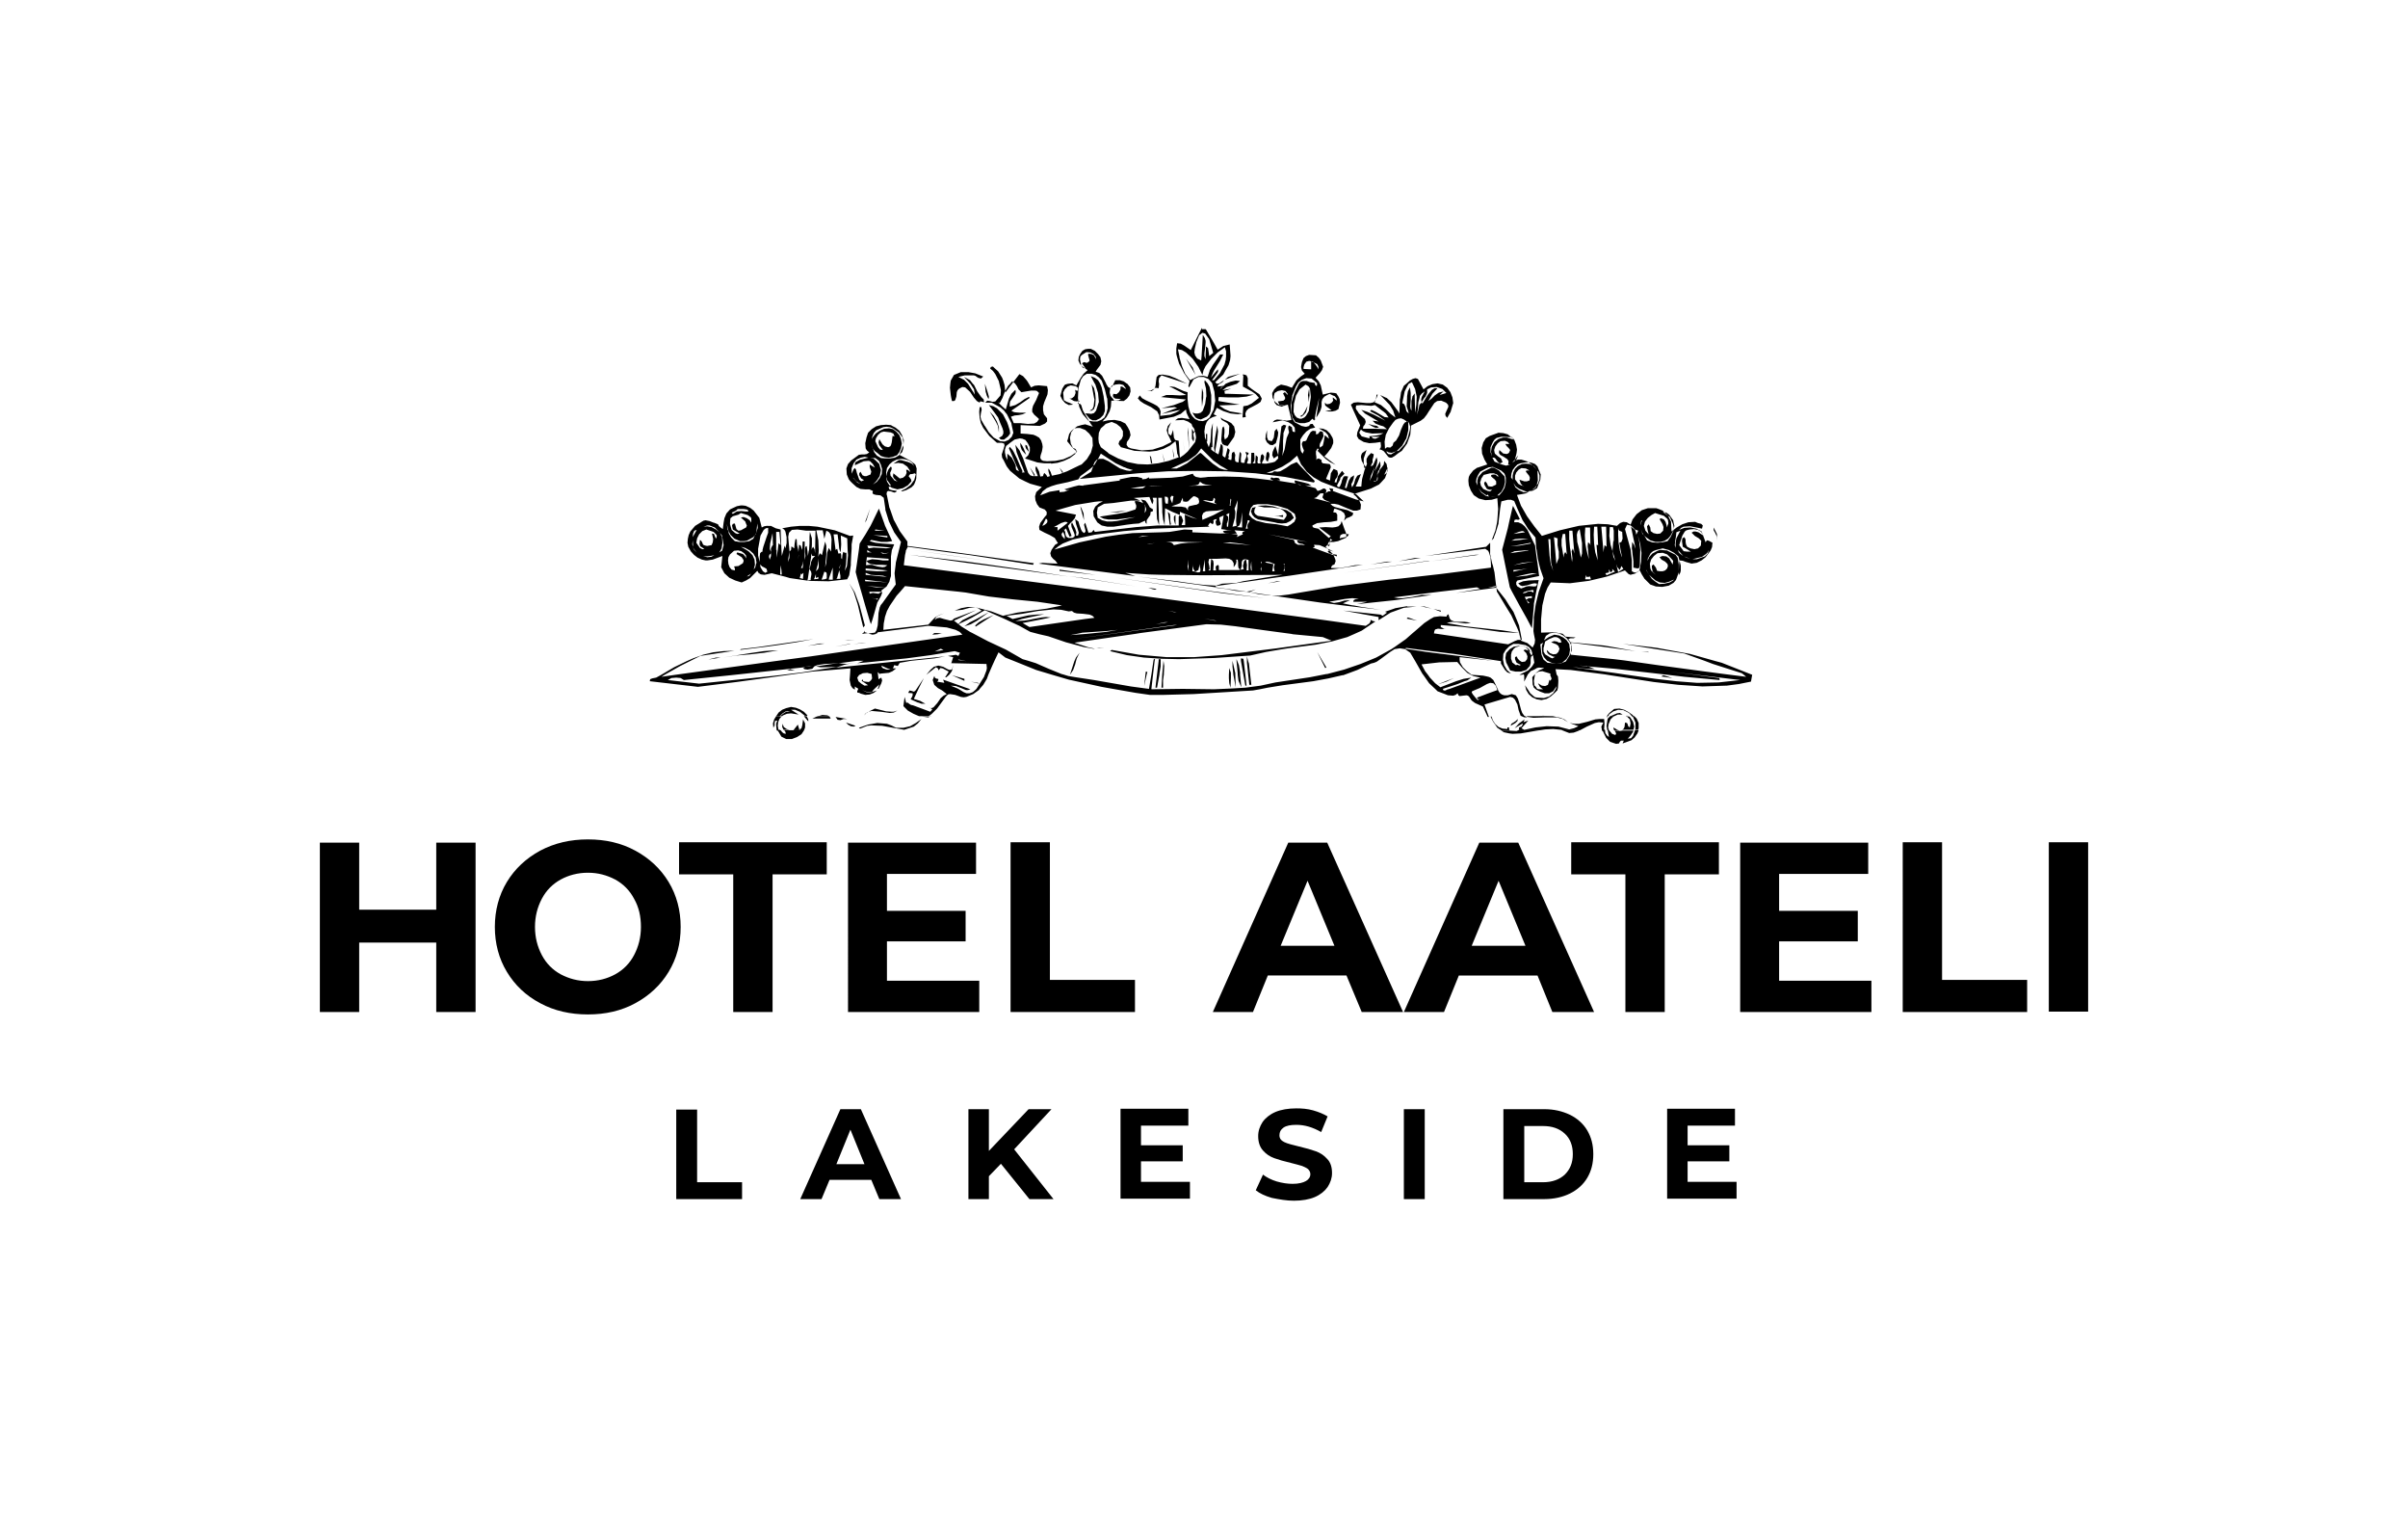 <?xml version="1.0" encoding="UTF-8"?> <svg xmlns="http://www.w3.org/2000/svg" xmlns:xlink="http://www.w3.org/1999/xlink" version="1.1" x="0px" y="0px" viewBox="0 0 600 380.8" style="enable-background:new 0 0 600 380.8;" xml:space="preserve"> <style type="text/css"> .st0{fill:#1E1E1E;} </style> <g id="Layer_1"> </g> <g id="Hydda"> </g> <g id="Massiwe"> <g id="Layer_2_2_"> <g> <g> <path class="st0" d="M958.3,127l25.3-55.8h8.3l25.3,55.8h-10.4l-5.5-13h-27.1l-5.5,13H958.3z M987.7,82.2l-10,23.9H998 L987.7,82.2L987.7,82.2z"></path> <path class="st0" d="M1048.4,128c-4.3,0-8.5-0.6-12.2-1.7s-7-2.6-9.4-4.7l3-7.9c2.6,1.9,5.5,3.2,8.5,4.3c3,0.9,6.4,1.5,10.2,1.5 c4.1,0,7.2-0.8,9-2.1c1.9-1.3,2.8-3.2,2.8-5.5c0-1.9-0.8-3.4-2.1-4.3c-1.3-1.1-3.6-1.9-7-2.6l-8.7-1.9 c-10-2.1-14.9-7.2-14.9-15.3c0-3.6,0.9-6.6,2.8-9c1.9-2.6,4.3-4.5,7.7-6c3.2-1.5,7-2.1,11.3-2.1c3.8,0,7.3,0.6,10.7,1.7 c3.4,1.1,6,2.6,8.3,4.7l-3,7.5c-4.3-3.8-9.8-5.5-16-5.5c-3.6,0-6.4,0.8-8.5,2.3c-2.1,1.5-3,3.6-3,6c0,1.9,0.6,3.4,1.9,4.5 c1.3,1.1,3.4,2.1,6.4,2.6l8.7,1.9c5.3,1.1,9,2.8,11.7,5.3c2.6,2.4,3.8,5.5,3.8,9.4c0,3.4-0.9,6.2-2.6,8.9 c-1.9,2.4-4.3,4.5-7.7,5.8C1056.6,127.2,1052.7,128,1048.4,128z"></path> <path class="st0" d="M1104.7,128c-4.3,0-8.5-0.6-12.2-1.7s-7-2.6-9.4-4.7l3-7.9c2.6,1.9,5.5,3.2,8.5,4.3c3,0.9,6.4,1.5,10.2,1.5 c4.1,0,7.2-0.8,9-2.1c1.9-1.3,2.8-3.2,2.8-5.5c0-1.9-0.8-3.4-2.1-4.3c-1.3-1.1-3.6-1.9-7-2.6l-8.7-1.9 c-10-2.1-14.9-7.2-14.9-15.3c0-3.6,0.9-6.6,2.8-9c1.9-2.6,4.3-4.5,7.7-6c3.2-1.5,7-2.1,11.3-2.1c3.8,0,7.3,0.6,10.7,1.7 c3.4,1.1,6,2.6,8.3,4.7l-3,7.5c-4.3-3.8-9.8-5.5-16-5.5c-3.6,0-6.4,0.8-8.5,2.3c-2.1,1.5-3,3.6-3,6c0,1.9,0.6,3.4,1.9,4.5 c1.3,1.1,3.4,2.1,6.4,2.6l8.7,1.9c5.3,1.1,9,2.8,11.7,5.3c2.6,2.4,3.8,5.5,3.8,9.4c0,3.4-0.9,6.2-2.6,8.9 c-1.9,2.4-4.3,4.5-7.7,5.8C1113,127.2,1109,128,1104.7,128z"></path> <path class="st0" d="M1141.6,127V71.2h10.2V127H1141.6z"></path> <path class="st0" d="M1185.7,127l-19.8-55.8h10.6l13.9,41.3l14.5-41.3h7.5l14.3,41.8l14.3-41.8h10l-20,55.8h-8.7l-14.1-40.3 L1194,127C1194,127,1185.7,127,1185.7,127z"></path> <path class="st0" d="M933.4,71.2L953,127h-10.6l-13.9-41.3L914,127h-7.5l-14.3-41.8L878.2,127h-10l20-55.8h8.3l14.1,40.3 l14.3-40.3L933.4,71.2z"></path> <polygon class="st0" points="1274.5,79.3 1291.8,79.3 1288.8,71.2 1264.9,71.2 1264.9,127 1308.8,127 1306,119.1 1274.5,119.1 1274.5,102.7 1300.1,102.7 1297.3,94.6 1274.5,94.6 "></polygon> </g> <polygon class="st0" points="1209.1,-39.4 1155.4,25.8 1141.4,8.7 1181,-39.4 1169,-39.4 1135.4,1.3 1101.7,-39.4 1089.8,-39.4 1129.4,8.7 1115.3,25.8 1067.8,-32 1061.7,-39.4 1055.7,-32 1041.6,-15.1 1027.6,-32 1021.6,-39.4 1015.6,-32 956,40.3 967.9,40.3 1021.6,-24.9 1035.5,-7.7 996,40.3 1008,40.3 1041.6,-0.4 1075.3,40.3 1087.2,40.3 1047.6,-7.7 1061.7,-24.9 1115.3,40.3 1121.8,32.4 1122.2,32 1135.4,16 1149.4,33 1155.4,40.3 1161.4,33 1221.2,-39.4 "></polygon> </g> </g> <g> <g> <path class="st0" d="M945.5,201.6c0-0.6,0.5-1.2,1.2-1.2h26.5c0.6,0,1.2,0.5,1.2,1.2l-0.6,43.1l0.6,44.1c0,0.6-0.5,1.2-1.2,1.2 h-26.5c-0.6,0-1.2-0.5-1.2-1.2l0.3-36.5h-28.7l0.3,36.5c0,0.6-0.5,1.2-1.2,1.2h-26.5c-0.6,0-1.2-0.5-1.2-1.2l0.6-44.1l-0.6-43.1 c0-0.6,0.5-1.2,1.2-1.2h26.5c0.6,0,1.2,0.5,1.2,1.2l-0.3,31h28.7L945.5,201.6z"></path> <path class="st0" d="M999,310.4l5.5-17.1l-27.4-67.9c-0.3-0.8,0.1-1.3,0.9-1.3h27.8c0.6,0,1.2,0.3,1.3,0.9l10.8,33.5l9-33.4 c0.1-0.8,0.6-1,1.3-1h24.4c0.8,0,1.3,0.4,1,1.3l-29,85.5c-0.3,0.6-0.6,0.9-1.3,0.9h-23.2C999.3,311.7,998.8,311.3,999,310.4z"></path> <path class="st0" d="M1266.7,203.6l-5.5,17.1l27.4,67.9c0.3,0.8-0.1,1.3-0.9,1.3h-27.8c-0.6,0-1.2-0.3-1.3-0.9l-10.8-33.5 l-9,33.4c-0.1,0.8-0.6,1-1.3,1h-24.4c-0.8,0-1.3-0.4-1-1.3l29-85.5c0.3-0.6,0.6-0.9,1.3-0.9h23.2 C1266.4,202.3,1266.9,202.7,1266.7,203.6z"></path> <path class="st0" d="M1126.1,201.6l-0.3,47.1l0.4,40.2c0,0.6-0.5,1.2-1.2,1.2h-23.9c-0.6,0-1.2-0.5-1.2-1.2l0.1-6 c-4.5,5.4-11,8.4-19.4,8.4c-18.6,0-28.8-14.8-28.8-34c0-19.1,12-34.4,30.5-34.4c7,0,12.8,2.3,17,6.8v-28c0-0.6,0.5-1.2,1.2-1.2 h24.4C1125.6,200.4,1126.1,200.9,1126.1,201.6z M1089.9,240.1c-6.8,0-10.6,5-10.6,17c0,12.2,4,17,10.4,17c6.4,0,10.2-4.9,10.4-17 C1100.1,245.1,1096.7,240.1,1089.9,240.1z"></path> <path class="st0" d="M1206.2,201.6l-0.3,47.1l0.4,40.2c0,0.6-0.5,1.2-1.2,1.2h-23.9c-0.6,0-1.2-0.5-1.2-1.2l0.1-6 c-4.5,5.4-11,8.4-19.4,8.4c-18.6,0-28.8-14.8-28.8-34c0-19.1,12-34.4,30.5-34.4c7,0,12.8,2.3,17,6.8v-28c0-0.6,0.5-1.2,1.2-1.2 h24.4C1205.7,200.4,1206.2,200.9,1206.2,201.6z M1170,240.1c-6.8,0-10.6,5-10.6,17c0,12.2,4,17,10.4,17c6.4,0,10.2-4.9,10.4-17 C1180.2,245.1,1176.8,240.1,1170,240.1z"></path> </g> </g> <g> <g> <path d="M108.7,252.1h9.8v-42.2h-9.8v16.7H89.5v-16.7h-9.8v42.2h9.8v-17.3h19.2V252.1z M159.7,230.9c0,2.6-0.6,4.9-1.7,7 c-1.1,2.1-2.7,3.7-4.7,4.8c-2,1.1-4.3,1.7-6.8,1.7s-4.7-0.6-6.8-1.7c-2-1.1-3.6-2.7-4.7-4.8c-1.1-2.1-1.7-4.4-1.7-7 c0-2.6,0.6-4.9,1.7-7c1.1-2.1,2.7-3.7,4.7-4.8c2-1.1,4.3-1.7,6.8-1.7s4.7,0.6,6.8,1.7c2,1.1,3.6,2.7,4.7,4.8 C159.2,226,159.7,228.3,159.7,230.9 M169.6,230.9c0-4.1-1-7.9-3-11.2c-2-3.3-4.8-5.9-8.3-7.8c-3.5-1.9-7.4-2.8-11.8-2.8 s-8.3,0.9-11.9,2.8c-3.5,1.9-6.3,4.5-8.3,7.8c-2,3.3-3,7.1-3,11.2c0,4.1,1,7.9,3,11.2c2,3.3,4.7,5.9,8.3,7.8 c3.5,1.9,7.5,2.8,11.9,2.8s8.3-0.9,11.8-2.8c3.5-1.9,6.3-4.5,8.3-7.8C168.6,238.8,169.6,235.1,169.6,230.9 M192.5,217.8H206v-8 h-36.8v8h13.5v34.3h9.8V217.8z M211.3,252.1H244v-7.8h-23v-9.8h19.6v-7.6H221v-9.2h22.2v-7.8h-31.9V252.1z M251.8,252.1h31v-8 h-21.2v-34.3h-9.8V252.1z M332.5,235.6h-13.4l6.7-16.2L332.5,235.6z M339.3,252.1h10.3l-18.9-42.2H321l-18.8,42.2h10l3.7-9.1 h19.6L339.3,252.1z M380.1,235.6h-13.4l6.7-16.2L380.1,235.6z M397.2,252.1l-18.9-42.2h-9.7l-18.8,42.2h10l3.7-9.1h19.6l3.7,9.1 H397.2z M414.8,217.8h13.5v-8h-36.8v8H405v34.3h9.8V217.8z M433.6,252.1h32.7v-7.8h-23v-9.8h19.6v-7.6h-19.6v-9.2h22.2v-7.8 h-31.9V252.1z M474.1,252.1h31v-8h-21.2v-34.3h-9.8V252.1z M520.3,209.8h-9.8v42.2h9.8V209.8z"></path> <path d="M420.5,294.5v-5.2h10.4v-4h-10.4v-4.9h11.8v-4.2h-16.9v22.4h17.3v-4.2H420.5z M379.8,294.4v-13.9h4.7 c2.2,0,4,0.6,5.4,1.9c1.3,1.2,2,2.9,2,5.1s-0.7,3.8-2,5.1c-1.3,1.2-3.1,1.9-5.4,1.9H379.8z M374.6,298.7h10.2 c2.4,0,4.6-0.5,6.4-1.4s3.3-2.2,4.3-3.9c1-1.7,1.5-3.6,1.5-5.9s-0.5-4.2-1.5-5.9c-1-1.7-2.5-3-4.3-3.9c-1.9-0.9-4-1.4-6.4-1.4 h-10.2V298.7z M349.8,298.7h5.2v-22.4h-5.2V298.7z M322.4,299.1c2,0,3.8-0.3,5.2-0.9s2.5-1.5,3.2-2.5c0.7-1.1,1.1-2.2,1.1-3.5 c0-1.5-0.4-2.7-1.2-3.5c-0.8-0.9-1.7-1.5-2.8-1.9c-1.1-0.4-2.5-0.8-4.2-1.2c-1.6-0.4-2.9-0.7-3.7-1.1c-0.8-0.4-1.2-0.9-1.2-1.7 c0-0.8,0.3-1.4,1-1.9c0.7-0.5,1.8-0.7,3.2-0.7c2.1,0,4.1,0.6,6.2,1.8l1.6-3.9c-1-0.6-2.2-1.1-3.6-1.5s-2.8-0.5-4.2-0.5 c-2,0-3.8,0.3-5.2,0.9c-1.4,0.6-2.5,1.5-3.2,2.5c-0.7,1.1-1.1,2.2-1.1,3.5c0,1.5,0.4,2.7,1.2,3.6s1.7,1.5,2.8,1.9 c1.1,0.4,2.5,0.8,4.2,1.2c1.1,0.3,2,0.5,2.6,0.7c0.6,0.2,1.2,0.5,1.6,0.8c0.4,0.4,0.6,0.8,0.6,1.3c0,0.7-0.4,1.3-1.1,1.7 c-0.7,0.4-1.8,0.7-3.3,0.7c-1.3,0-2.6-0.2-4-0.6c-1.3-0.4-2.5-1-3.4-1.7l-1.8,3.9c1,0.8,2.3,1.4,4,1.9 C318.9,298.8,320.6,299.1,322.4,299.1 M284.3,294.5v-5.2h10.4v-4h-10.4v-4.9h11.8v-4.2h-16.9v22.4h17.3v-4.2H284.3z M256.5,298.7 h6l-9.8-12.4l9.3-10h-5.7l-9.9,10.4v-10.4h-5.1v22.4h5.1V293l3-3.1L256.5,298.7z M208.4,290l3.5-8.6l3.5,8.6H208.4z M219.1,298.7 h5.4l-10-22.4h-5.1l-10,22.4h5.3l2-4.8h10.4L219.1,298.7z M168.5,298.7h16.4v-4.2h-11.2v-18.1h-5.2V298.7z"></path> </g> <path d="M211.1,179.1l-0.9,0l-0.8,0.3l-0.7-0.1l-0.5-0.7L211.1,179.1z M229.6,179.1l-0.9,1.1l-1,0.8l-2.4,0.8l-5.5-1l-2.7-0.1 l-1,0.1l-1.8,0.7l-0.3-0.2l2.3-0.8l2.3-0.4l2.4,0.2l1.1,0.4l1.2,0.6l1.8,0l1.7-0.4l1.4-0.8L229.6,179.1z M376.4,180.8l0.2-0.5 l0.5-0.3l0.6-0.4l0.5-0.5l-0.1,0.5l-0.5,0.5L376.4,180.8z M213.2,180.8l-0.5,0.2l-0.7-0.1l-0.7-0.4l-0.5-0.5L213.2,180.8z M402.2,181.9l-0.1-0.2l-0.1-0.5l1,0.6l0.3,0.1H402.2z M378.3,181.9l0.2-0.1l0-0.6l0.6-0.2l0.3-0.5v-0.3l-2,1.2l1.1-1.2l1.4-1 l-0.3,0.7l1.2-0.4l-1.7,1.9l0.7,0.4l2.8-0.6l2.8-0.3l2.9,0.1l2.7,0.7l1.2-0.3l1.1-0.5l-2.2-0.8l1.2,0.2h1.1l2.1-0.5l2-0.6l1.1-0.1 h1.1l0.1,1.1l-0.1,1.4l0.1,0.5h-0.6L399,181l0.5-1l-1.1-0.1l-1,0.2l-2,0.9l-1.7,0.9h-4.4l-0.3-0.1l-2-0.2l-2,0.1l-1.3,0.2H378.3z M199.3,181.9l0.4-0.5l0.2-0.7l0.2-1.5l0.5,1v1l-0.2,0.6H199.3z M197.7,181.9l1.1-1.4l0.4,1.4H197.7z M195.3,181.9l-0.1-0.2 l-0.3-0.6l0.1-0.8l0.3,0.8l0.7,0.5l0.7,0.2H195.3z M407.2,178.4l0.6,0.6l0.5,1.1l0,1.3l-0.1,0.4h-0.8l0.1-0.3V180l-0.6-1.4 l-0.2-0.2H407.2z M405.8,178.4l0.4,0.3l0.7,1.1l0.3,1.2l-0.2,0.8h-2.8l0.4-0.3l0.2-0.5l0.1-1l0.5,0.1l0.2,0.4l0.1,0.4l0.4,0.3 l0.2-1l-0.2-1l-0.7-0.7H405.8z M402.1,178.4l-0.8,0.8l-0.5,1.2l-0.1,0.8l0.2,0.7h-0.4l-0.2-1l0.2-1.4l0.1-0.5l0.6-0.6H402.1z M400.6,178.4l-0.3,0.4l0.1-0.4H400.6z M381.8,178.4l0.5,0l0.5,0h4.1l1.9,0.4l1,0.4l0.9,0.7l-1.3-0.8l-1.5-0.4l-1.4,0l-1.5,0 l-2.9,0.1l-1.4-0.2l-0.4-0.2H381.8z M371.6,178.4l0.4,1.1l0.6,0.9l0.8,0.7l1,0.4l1.2,0.1v-0.4h0.4l0,0.5l0.2,0.3h-2l-1.1-0.7 l-1.1-1.6l-0.6-1.2H371.6z M231.9,178.4l-0.6,0.3l-1.6-0.2l-0.1,0H231.9z M206.5,178.4l0.2,0.1l0.3,0.5h-4.6l1.1-0.5l0.4-0.1 H206.5z M201,178.4l0.4,0.8v0.5l-1.1-1.3H201z M194.3,178.4l-0.6,0.6L194.3,178.4h-0.9l-0.5,0.8l-0.3,1l0.1,1.1l0.3-0.6v-0.6 l0.1-0.5l0.6-0.1l-0.3,0.7v0.5l0.1,1.1l0.1,0.2h0.6l-0.2-0.1l-0.2-1.1l0.1-0.9l0.3-0.8l0.5-0.6H194.3z"></path> <path d="M199.3,181.9L199.3,181.9L199.3,181.9h-1.6l0,0h-0.9l-0.1,0h-1.3l0.3,0.4l0.1,0.5l-0.5-0.1l-0.4-0.3l-0.3-0.4l-0.3-0.2 h-0.6l1,1.7l1.2,0.6h1.4l1.3-0.5l1.1-0.7l0.6-0.9l0.1-0.4H199.3z M378.3,181.9l-0.4,0.2l-1.8-0.1l0,0h-2l0.6,0.4l1.4,0.3l0.8,0.1 l2-0.1l4.1-0.7l0.7-0.1H378.3z M389.2,181.9l1.8,0.7l1.1-0.1l1.1-0.4l0.4-0.2H389.2z M407.4,181.9l-0.5,1.4l-0.5,0.6l-0.8,0.1 l0.7-0.8l0.6-0.9l0.1-0.3h-2.8l0,0l-0.6,0.1l-0.3-0.1h-1l0.2,0.3l0.2,0.4l-0.2,0.4l-0.8-0.3L401,182l0-0.1h-0.4l0.3,1.7l-0.5-0.4 l-0.4-0.6l-0.1-0.8h-0.6l0.2,0.6l0.7,1.4l1,1l1.5,0.5l0.7-0.1l0.2-0.4l0.3-0.3h0.7l-0.3,0.7l2.2-0.8l0.8-0.7l0.7-1l0.3-0.8H407.4z M382.8,178.4h4.1l-0.2,0l-2.2-0.1L382.8,178.4z M405.1,178.3l0.1,0.1h0.5l-0.1-0.1H405.1z M203.9,178.4h2.6l-0.3-0.2l-1.3-0.1 L203.9,178.4z M215.7,177.7l-0.4,0.5l0.5-0.5L215.7,177.7z M403.7,177.6l-0.8,0.1l-1.6,0.7l-0.1,0.1h0.8l0,0l1.1-0.5h1.2l-0.5-0.3 H403.7z M216.2,177.4l-0.3,0.2l-0.1,0.1l0.5-0.3L216.2,177.4z M216.4,177.3L216.4,177.3l0.8-0.2l2.3,0.2l2.2,0.3l1-0.1l0.9-0.5 l-0.9,0.3h-0.5l-1.4-0.1l-2.8-0.7L216.4,177.3z M402.2,176.6l-1.2,1l-0.5,0.6l0,0.2h0.2l0.3-0.5l1-0.7l1.2-0.4l1.3,0.1l1.4,0.7 l0.8,0.9h0.4l-0.3-0.4l-1-0.7l-1.1-0.6l-1.2-0.3L402.2,176.6z M195.9,176.4l-1,0.4l-0.9,0.7l-0.6,0.9h0.9l0.7-0.7l0.8-0.5l0.4-0.1 l0.7,0.1l-1,0.1l-0.8,0.5l-0.7,0.6h0.5l0.2-0.2l1-0.4l1-0.1l1.9,0.3l-1.9-1.2h1l1.2,0.5l1,0.8l0.2,0.2h0.7l-0.1-0.2l-0.8-0.8 l-1-0.6l-1-0.4l-1.2-0.2L195.9,176.4z M244,170.3l-0.3-0.2l-1.8-0.3L244,170.3z M228.4,171.6l-0.2,0.3l-0.3,0.3l-0.2,0.1l-0.6-0.2 l-0.5-0.1l-0.3,0.6l1.1,0.1v0.5l-0.1,0.3l-0.4,0.7l1.8,0.8l0.1,0l0.8,0.3h1l-0.6-0.3l-0.7-0.4l-1.6-0.5l1.2-2.6l1.3-2.6 L228.4,171.6z M360.2,169.7l-2,0.8l2.2-0.7l1.9-0.9L360.2,169.7z M413.9,168.5l2.8,0.4l-2.2-0.7L413.9,168.5z M240.3,169.6v-0.5 l-3.1-0.9L240.3,169.6z M285.4,168.1l-0.3,2.8l0.6-2.8l0.2-0.7l-0.4-0.1L285.4,168.1z M196.1,167h2l-1.2-0.3L196.1,167z M383.5,167l-1,0.8l0.9-0.5l0.9-0.1l2,0.6l0,0.2l0,0.3l0.2,0.4l0.1,0.4l-0.3,0.5l-0.2-0.3l-0.4,1.3l-0.7,0.3l-0.8-0.1l-1-0.6 l0.5,0.9l0.5,0.4l0.3,0.2l-1,0l-0.5-0.1l-0.1-0.2l-0.2-0.3l-0.4-0.4l0-0.3l-0.1-0.8l0.3-1.7l-0.7,0.8l0.1,1.8l0.3,0.8l0,0l0.6,0.5 l1,0.5l1.1,0.4h1.1l1-0.5l0.6-0.9l0.5-0.7l0.2-1l-0.1-1.1l-0.5-0.7l-0.1-0.1l-0.8-0.7l-0.9-0.5l-1.1-0.1L383.5,167z M306.2,168.1 l0,0.9l0.1,1.2l0.3,1.1l0.1-2.4l0-0.9l0-0.4l-0.4-1.2L306.2,168.1z M232.7,166.1l-0.8,0.7l-1.1,1.3l-0.2,0.2l0.2-0.2l2.4-1.9 l0.5,0.3l0.2,0.5l0.4-0.6l0.6,0.1l1.5,0.8l-0.5,0.8l-0.4,0.6h0.3l0.7-0.6l0,0l0.6-0.8l0.3-0.7l-0.3,0.2l-0.5,0.1l-0.5-0.2 l-1.1-0.6l-1.2-0.3L232.7,166.1z M237.2,166.6l0.1-0.1l0.3-0.9L237.2,166.6z M289.9,164.6l-0.3,3.4l-0.2,3.3h0.4v-1.8l0.2-1.5 l0-0.3l0.1-1.8L289.9,164.6l0-0.3L289.9,164.6z M288.7,164.2l0,0.4l-0.4,3.4l-0.4,3.3h0.4l0.6-3.3l0-0.2l0.3-1.8v-1.4v-0.4H288.7z M307.1,164.6l0,1.4l0.2,1.8l0,0.2l0.6,3.2l-0.1-3.2l0-0.3L307.1,164.6l0-0.4L307.1,164.6z M308.1,164.6l0.3,3.2l0,0.3l0.2,1.5 l0.7,1.6l-0.3-3.1l0-0.6l-0.3-1.8l-0.4-1l-0.2-0.5L308.1,164.6z M309.2,164.6l0.6,3.4l0.5,2.8h0.3l-0.3-2.8l-0.4-3.4l-0.1-0.5 l-0.6-0.1L309.2,164.6z M178.4,163.8l-1.9,0.5l3.1-0.5H178.4z M310.7,164.6v0.5l0.2,1.8l0.1,1.1l0.3,2.6h0.5l-0.3-2.6l-0.1-0.9 l-0.2-1.8l-0.2-0.6l-0.3-1.2V164.6z M268.1,163.8l-0.4,0.9l-0.2,0.6l-0.9,2.8l0.8-1.2l0.5-1.4l0.2-0.8l0.2-0.7l0.7-1.4 L268.1,163.8z M329.3,164.6l0.9,1.8l0.3-0.1l-1-1.7l-1.3-2.2L329.3,164.6z M410.8,162.5l-0.1-0.1l-1.7-0.1L410.8,162.5z M191.6,162.1l-1.3,0.1l-3.4,0.5l-6.8,1.1l3.3-0.5l3.5-0.3l3.5-0.4l3.5-0.6L191.6,162.1z M273.2,161.4l0.6,0.1h1.3l-2-0.1 L273.2,161.4z M211.6,160.4l-3.5,0.7l3.9-0.7H211.6z M204.3,160.3l-3.1,0.6l4.3-0.6H204.3z M214.9,160.2l-2.3,0.2l3.4-0.2H214.9z M188.8,161.2l-4.2,0.5l-0.2,0.2l6.5-0.8l2.9-0.4l4.6-0.7l4.3-0.8L188.8,161.2z M211.4,159.4l-0.9,0.1l2.7-0.1H211.4z M232.8,157.7L232.8,157.7l-0.5,0.4l1.3-0.1l1-0.2l0.2,0l-1.3-0.1L232.8,157.7z M216.4,157.8l-0.1,0l1.1,0.3l0.6-0.1l0.4-0.2 l0.1,0l0.2-0.3L216.4,157.8z M215.3,157.5l-0.3,0.2l-0.2,0.2l1.5-0.2l-0.1,0l-0.7-0.2v-0.4L215.3,157.5z M350.5,154.1l1,0.2 l1.6,0.3l-0.9-0.3l-1.4-0.5L350.5,154.1z M245.1,154.3L245.1,154.3l-1.2,0.7l-0.9,0.8l0.1,0.3l2.6-1.7l1.9-1.2L245.1,154.3z M243.3,154.2l-0.2,0.1l-1.4,0.7l-1.4,1l1-0.3l0.6-0.2l1.6-0.9l0.4-0.3l2.5-1.8L243.3,154.2z M359,152.4v-0.3l-1.8-0.4L359,152.4z M241.1,151.2l-1.6,0.3l-1.6,0.6l1.9-0.2l1.8-0.5l1.5-0.2l-0.4,0L241.1,151.2z M243.1,151.2l0.7,0.1l-0.4-0.1L243.1,151.2z M356.7,151.6l-1.7-0.5l-1.1-0.1L356.7,151.6z M350.6,151l-2.9,0.5l-2.6,0.9l0.5,0.2l-0.8,0.6l-0.3,0.2l-0.5-0.3l-9.3-1l8.8,1.6 v0.6v0.2l0.3-0.2l2.7-1.7l3.3-1.2l3.2-0.3H350.6z M353.5,151l0.4,0l-0.2,0H353.5z M352.9,151h0.6l-0.3,0L352.9,151z M287.3,146.8 l0.5,0.1l0.4-0.2l-2.1-0.3L287.3,146.8z M212.7,147.4l0.1,0.3l0.9,2.8l0.1,0.4l0.8,3.4l0.5,2l0.4-0.5l-0.4-1.5l-0.9-3.4l-0.2-0.6 l-1-2.7l-0.1-0.2l-1.3-2.1L212.7,147.4z M318.2,144.8l-2.3,0.5l3.2-0.5H318.2z M268.9,143.9l14.4,2.2l-13.9-2.2l-0.2,0l-2.9-0.4 L268.9,143.9z M278.1,143.9l16.2,2.4l7,1l3.5,0.5l10.3,1.2l-13-1.7l-7.9-1.1L278.1,143.9l-4.7-0.7L278.1,143.9z M264,142.2l9,1 l-9-1.3V142.2z M345.6,139.9l-3.4,0.6l-0.8,0.1l1-0.1l4.5-0.6H345.6z M355.8,139.7l-5.4,0.8l-15.7,2.2l16.1-2.2l5.5-0.8H355.8z M352.5,139l-4,0.8l5.6-0.8H352.5z M240.8,140.2l2.3,0.3l12,1.6l11.1,1.5l-11.1-1.7l-9.8-1.4l-4.4-0.6l-14.3-1.7L240.8,140.2z M367.6,138.2l-11,1.6l11.9-1.6H367.6z M227.5,137l9.4,1.4l9.8,1.4L227.5,137l-0.3,0L227.5,137z M427,132.1l0.4,0.7l0.4,0.9l0.1,1 l-0.1-1.7l-0.8-1.6V132.1z M318.6,128.5l-1.1-0.1l2.2,0.4v-0.5L318.6,128.5z M292.5,128.7l0,0.8l0.2,0.7l0.2,0.6v-0.6v-2 L292.5,128.7z M291.4,130.2l0.1,0.6l0.3-0.2l-0.1-0.3l-0.1-0.6v-0.9l-0.1-0.8l-0.5-0.5L291.4,130.2z M276.5,127.6h2.1l2.1-0.4 L276.5,127.6z M218.5,149.2l-0.4-0.1l-1-0.1l1.7,0.1l-0.4,0.4L218.5,149.2z M216.6,147.4h3.1l-0.8,0.5l-0.7-0.1l-0.7-0.1l-0.8,0.2 L216.6,147.4z M216.1,146l4.5,0.3h-2.3L216.1,146z M218.5,144.9l-2.9-0.1l-0.1-0.4l5.7,0.7L218.5,144.9z M215.7,143.2v-0.5 l1.3,0.5l1.5,0.1l1.5,0.1l1,0.3L215.7,143.2z M215.7,142.1v-0.5l5.5,0.5l-1.2,0.2h-1.5L215.7,142.1z M215.8,140.5l0.1-0.9l0,0l0,0 l0.1-0.8l5.4,0.4v0.4h-1.4l-1.4-0.2l-1.3-0.1l-1.4,0.4l0,0l0.4,0.5l0.6,0.3l0.8,0.1l0.6,0.1l1.5,0l1.3,0.1l-0.6,0.4l-0.6,0.1 l-1.3-0.2l-1.3-0.4l-0.7,0l-0.8,0.1L215.8,140.5z M219.9,137.9l-0.5-0.3l1,0.2l1.1-0.1l-0.9,0.2L219.9,137.9z M216.1,137 L216.1,137L216.1,137l0.5,0.4l0.6,0.2h-1.1V137z M216.1,135.9l6,0.5l-1.3,0.2l-1.5-0.1l-1.6-0.1l-1.3,0.2L216.1,135.9z M217.6,133.3l1.8,0.1l1.7,0.1v0.4L217.6,133.3z M218.1,131.9l2.4,0.3H218L218.1,131.9z M219,126.7l-1.7,3.5l-0.4,0.8l-1.3,2.2 l-1.4,2.2L214,137l-0.5,3.5l-0.3,2l0.4,1.5l1,3.4l1,3.5l1,3.4l0.4,1.2l0.4-1.2l0.4-1.4l0.6-2.1l0.2-0.7l0.9-1.6l0.3-0.8l-0.1-0.3 l-0.1-0.3l1.3-1l0.7-1.2l0.2-0.8l0.2-0.6v-1.6l0-1.3l0-2l0.2-1.4l0-0.1l0.6-1.5l-3-0.2l-1.7-0.2l-1.4-0.4l0.4-0.3l2.5,0.5h1.4 l1.3-0.2l-1.8-3.9l-0.2-0.6L219,126.7l0.1-0.1L219,126.7z M380.3,149.4l0.8,0.8l-0.3,0.1L380.3,149.4z M380.3,149.4L380.3,149.4 l-0.4-0.7l0.9-0.1l0.9-0.1v0.5h-0.8L380.3,149.4L380.3,149.4L380.3,149.4z M379.7,147.5l0.4-0.1l0.2-0.1l1.4-0.3h0.4l0,0.3l0,0.3 l-0.7-0.3l-0.7,0.1l-0.6,0.3l-0.7,0.1L379.7,147.5z M380.1,143.1l1.5-0.3h1.4l-2.6,0.6l-2.9,0.3L380.1,143.1z M377.1,142l1.7-0.1 l1.8-0.3l-3.5,0.8V142z M378.2,140.5l1.2-0.3l2.8-0.3l-3.5,0.6l-1.6,0.3L378.2,140.5z M377.4,137.3l1.4-0.1l1.1-0.1l0.4,0l1.4-0.2 L381,137l-0.5,0.2l-1.4,0.2l-2.8,0.4L377.4,137.3z M377.6,135.9l1.2-0.2l2.6-0.5v0.2l-2.7,0.5l-2.4,0.2L377.6,135.9z M377.5,134.3 l1.1-0.1h2.2l-2,0.3l-2.2,0.2L377.5,134.3z M378.4,132.5l0.8-0.2h0.3l0.5,0.3l-2.9,0.4L378.4,132.5z M376.8,126.7l-0.8,3.5 l-0.3,1.4l-1.4,5.3l0,0.1l0.7,3.5l0.7,3.4l0.5,2.4l0.5,1l1.9,3.5l1.9,3.4l1.2,2.3l0.2-2.3l0.3-3.4l0-0.4l0.6-3.1l0.6-2.8l-2.5,0.1 l-1.4,0.2l-1.2,0.5l0.5,0.5l0.5,0.2l1.2-0.2l1.3-0.4l0.6-0.1l0.6,0.1l-0.2,0.6l-0.5,0.1l-1.3-0.1l-0.7,0.1l-0.7,0.3l-0.6,0.2 l-0.5-0.3l-0.4-0.2l-0.3-0.5v-0.6l0.3-0.4l3.9-0.8l1.5-0.3l-0.4-3.2l-0.1-0.6l-0.4-2.9l-0.1-0.9l-1.9-3.9l-0.7-0.9l-0.7-0.6 l-0.9-0.4h-1l0-0.2l0.1-0.4l0.4-0.1l0.5,0.1l0.4-0.2l-1.5-2.9l-0.2-0.4L376.8,126.7z M269.3,126.7l0.8,2.9l-0.1-1.7l-0.5-1.2 l-0.3-0.6L269.3,126.7z M313.3,126l1.7,0.4l2,0l1.3,0.2l0.7,0.1l0.8,0.5l0.7,0.7l0.1,0.5l-0.2,0.4l-0.5,0.7l-6.5-1l-0.6-0.4 l-0.3-0.5l0.1-0.7l0.1-0.2l0.2-0.4l-0.9,0.2l0,0.1l-0.3,0.8l0.3,0.8l0.6,0.7l0.9,0.5l2.3,0.4l1.7,0.3l0.8,0.2l1.1,0.1l1.1-0.1 l0.4-0.2l0.6-0.3l0.9-0.8l-0.7-1.2l-1.1-0.7l-1.5-0.4l-2-0.6l-1.7-0.2L313.3,126z M203,143.9l0.3-0.9v0.9v0.1l0.2-0.1l0.4-0.2v0.2 v0.3l-1.1,0.1L203,143.9z M200.2,142.7l-0.1,1.2l0,0.3l-0.8-0.2l0-0.1l0.3-1.1l0.1,0.3L200.2,142.7z M204.7,144.4l0.2-0.5l0.5-1.5 l0.5,0.2l0.1,0.4l0,0.8l0,0.3l-0.5,0.2L204.7,144.4z M206.6,143.9l0.9-2.5v2.5v0.5h-1L206.6,143.9z M194.5,140.8l0.2,1.1l0.1,1.2 h-0.4L194.5,140.8z M190.1,142.3l-0.6-1l-0.1-0.7l0.5,0.5l0.6,0.3l0.5,0.3l0.2,0.7l-0.5,0.3L190.1,142.3z M208.6,143.9l0.6-2.1 l-0.1-0.4l0.4-0.9l-0.4,1.3l0.1,0.6l0.2,1l0,0.5l0,0.3h-1L208.6,143.9z M200,140.5l0.2-0.8l-0.1,0.8l0,0.1l-0.1,0.9h-0.4 L200,140.5z M175.2,138.5l-0.9-0.5L175.2,138.5l0.9,0.1l0.9-0.1l1-0.2l-0.8,0.4l-1,0.1L175.2,138.5z M191.6,138.7l0.1-0.5l0.4-0.3 v-0.3l0.1,0.2l-0.1,0.1v0.6l-0.3,0.9L191.6,138.7z M182.3,141.9l-0.5-0.6l-0.3-0.8l0,0l-0.1-0.9l0.1-0.8l0.4-0.7l1-0.9l1-0.1 l0.8,0.2l0.7,0.5l0.5,0.6v0.7l-0.3-0.6l-0.5-0.5l-1.4-0.4l-0.2,0.4l1.3,0.8l0.4,0.6l0.1,0.3l-0.2,0.6l0,0l-1.1,0.7l-1.1,0.1 l0.2,0.5v0.5L182.3,141.9z M187.1,142.9l0.7-1l0.3-1.2l0-0.2l-0.1-1.1l-0.5-1.1l-0.9-0.9L186,137l-1.4-0.8l1.1,0.3l0.9,0.5 l0.2,0.1l0.9,0.8l0.6,1l0.2,1.3l-0.1,0.2l-0.2,0.9l-1.3,1.9l-0.3,0.3l-0.5,0.1L187.1,142.9z M173,137L173,137l-0.4-0.7l0-0.2 l0,0.2l0.5,0.7l0.5,0.6L173,137z M172.5,135.6l0.1-1l0.1,1.6L172.5,135.6z M207.7,133.1h1l0.3,2.4l0.1,1.1l0.1,0.4l0.2,0.6 l0.1-0.6l0.1-1.4l-0.1-2.2l1.6,0.7l0.1,2.9l0.1,1.3l-0.2,2.1l0,0.1l-0.1,0.6l-0.5,1.1l0.3-1.7l0-0.2l0.1-1.3v-1.3h-0.5l-0.1-0.2 h-0.2l-0.2,0.8l-0.1,1l-0.2-0.3v-0.7l-0.1-0.5l-0.6,0.1l-0.2-0.8l-0.1-0.4l-0.4,0.3L207.7,133.1z M191.9,137l-0.1-0.3l0.1-1.3 l0.6-2.6l0.1,3.1l-0.1-0.1l-0.4,0.8l0,0.4l0,0.5v0L191.9,137z M193.4,137v-4.5h0.8l0.3,3.3l-0.5-0.5l-0.2,1.7l-0.3,1.9V137z M203.8,140.5l0.1-0.7l0-0.7l0-0.2l0-0.3l0.1-1.4l0-0.2l-0.1-2.4l-0.5-2.5h1.6l0.4,2.1l0.5-2l0.6,0.3l0.4,0.5l0.2,0.6l0.1,0.8 l-0.1,2.4l0,0.6l-0.4-0.6l-0.2-0.3l-0.1,0.3l-0.3,0.9l-0.1,1.2l-0.1,1.2l0,0.1l-0.3,1.1l0.1-1.1l0.2-2.1V137v-0.3V136l-0.3-1.1 l-0.5,2.1l-0.3,1.3l-0.5-0.5l-0.3,0.6l-0.1,0.3l0,0.4l0.1,1l0,0.4l0,0.8l-0.2,0.5l-0.5,0.5L203.8,140.5z M172.7,132.9l0.3-0.7 l0.6-0.2l-1,1.8L172.7,132.9z M174.4,136.5l-0.9-1.3l0.2-1.1l0.5-1l0.8-0.8l1-0.4l1.8,0.6l0.6,0.6l0.2,0.3l-0.1,0.7l-0.2-0.1 l-0.2-0.5l-0.2-0.5l-0.5-0.1l0.3,1.4l-0.1,0.8l-0.3,0.7l-1.1,0.2l-0.5-0.1l-0.5-0.2l-0.3-0.7l-0.2-0.3l-0.3-0.2l-0.1,1.1l0.2,0.5 l0.5,0.3l0.5,0.4h-0.5L174.4,136.5z M196.7,137.4l0-0.3l-0.2-2.2l-0.1-1.2l0.2-1l0.7-0.7l1.4-0.1l2.2,0.3h2.3l-0.1,5l0,0.6 l-0.1-0.6l0-0.3l-0.4-0.7l-0.3,0.5l-0.1,0.4l-0.1,0.2l0.1,0.7l0.2,0.5h0.7l-0.6,0.6l-0.4,0.9l-0.1,0.6l-0.3,1.2l0.4,0.6l0.1,0.6 l-0.2,1.1l0,0.1v0.3l-0.8,0.1l0.1-0.5l0.5-3.4l0.3-1.9l0.1-1.5l0.1-1.6v-1.2v-0.4l-0.5-1.6l-0.1,1.2v1.6l-0.1,1.7l-0.1,0.3 l-0.2,1.2l-0.1-1.2l-0.2-1.3l-0.3,0.2l-0.1,0.4v0.7v0.2l0.1,1l-0.2,1V137v-2.1h-0.5l-0.1,2.1l-0.2-0.5l-0.2-0.6l-0.4-0.2l-0.1,1.3 l-0.1,0.9l0.1,0.4l-0.1,1l0.1-1.4l-0.1-0.8l0-0.1l-0.3-1.2l-0.1-1.5h-0.3l-0.2,1.1l-0.1,1.2l-0.7-0.5l-0.1,0.9L196.7,137.4l0,0.3 v1.3l-0.4,1L196.7,137.4z M188.9,138.4V137v-0.3l0.6-3.3l0.8-1.4l0.5-0.4l0.6-0.1l0,1.2l-0.4,1.1l-0.8,2.4L190,137l0,0.4l-0.3,0.1 l-0.3,0.3l-0.1,0.8v1.4L188.9,138.4z M176.2,130.9h0.6l1.3,0.5l1,1l0.8,1l0.4,2.4l-0.3,1.1L180,137l-0.1,0.2l-0.7,0.4l0.4-0.6 l0.2-0.4l0.2-1.3l-0.1-1.5l-0.6-1.2l-0.9-0.7l-1.1-0.6l-1.1-0.2l-0.9,0.1L176.2,130.9z M186.1,134.7l1.6-0.9l0.4-0.5l0.3-0.5 l0.1-0.6l0.2-1.8l0.1,1.1l-0.3,1l-0.1,0.3l-0.1,0.3l-0.2,0.2l-0.4,0.9l-1,0.6l-1.2,0.2l-0.1,0l0,0l-0.5,0l-0.7,0l-1.1-0.2 l-0.9-0.9l-0.6-1l-0.1-0.6l-0.2-0.4l-0.2-1.4l0.4,1.7l0.5,1l1,1l1.4,0.6l0.5,0l0.5,0L186.1,134.7z M183.2,132.8l-0.9-0.8l-0.4-1.4 l0-0.5l0.1-1l0.6-0.5l0.7-0.2l0.7-0.2l0.6-0.4l1.7,0.5l0.7,0.5l0.2,0.3v0.6v0.5v0l0,0l-0.4-0.6l-0.7-0.5l-0.8-0.3l-0.7,0.1l1.1,1 l0.1,0.3l0.2,0.5l0.1,0.2l-0.2,0.5l-1.3,0.7l-0.6,0.1l-0.5-0.4l-0.2-0.7l-0.2-0.7l-0.5,0.1l-0.2,0.4l0.2,1l1.7,1l-0.6,0.1 L183.2,132.8z M182.3,127.7l0.5-0.2l0.6-0.3l0.4-0.4h1.5l0.7,0.1l0.3,0.1l0.2,0.4h-0.8l-1-0.1l-1.1,0.1l-1,0.6L182.3,127.7z M184.6,125.9l-1,0.2l-1.3,0.6l-0.4,0.2l-0.9,1l-0.5,1.2l-0.2,1.1l-0.2,1.6l-0.7-0.5l-0.3-0.3l-0.2-0.4l-1-0.4l-0.1,0l-1-0.4 l-1-0.2l-0.5,0.1l-0.5,0.3l-0.3,0.2l-1.3,0.8l-1.2,1.4l-0.4,0.9l-0.2,0.9l-0.1,1l0.2,1l0.5,0.9l0.1,0.2l0.8,0.9l0.9,0.7l1.1,0.5 l0.9,0.2h0.5l1.3-0.2l2.4-0.9l-0.2,1.9l-0.1,0.9l0.8,1.5l1.1,1l0.1,0.1l1.5,0.7l1.6,0.5l1.1-0.5l1-0.6l0.2-0.2l1.6-1.6l0.5,0.8 v-0.3l0.2,0.3l0.3,0.1l0.8,0.1l1.8-0.4l3.5,0.9l1,0.3l4.8,0.7l4.9,0.1l4.6-0.5l0.3-0.6l0.2-0.4l0.4-2.5l0-0.6l0.1-2l0.1-1.5l0-1.1 l0.4-2.2l-0.8,0.1l-3.8-1.4l-4.3-0.9l-2.2-0.2h-2.2l-2.2,0.2l-2.2,0.4l0.5,0.3l0.3,0.5l0.3,1.4v1.5l-0.3,1.3l-0.2-0.7l-0.2,0.8 l-0.5,1.8l-0.1-1.8l-0.2-4.8l-1.2-0.3l-1.2-0.6L191,131l-0.6,0.1l-0.6,0.3l-0.3-1.2l-0.3-1.2l-1.4-1.8l-0.5-0.4l-0.4-0.3l-1.1-0.5 l-0.8-0.1L184.6,125.9z M216.8,126.7l-1.3,3.5l0,0l0,0l0.4-0.6L216.8,126.7l0.6-1.5L216.8,126.7z M264.8,118v-0.5l-0.8-1 L264.8,118z M256.6,116.4l1.2,2.4v-0.6L256.6,116.4l-0.1-0.2L256.6,116.4z M286.8,115.4h0.3l-0.2-1.1l-0.1-0.5l-0.3-0.3 L286.8,115.4z M312.8,114.7v1.2h0.5h0.2v-0.3l-0.2-0.5l0.1-0.6v-0.7l-0.5-0.4L312.8,114.7z M314.2,113.4l-0.2,1.4l0.1,0.6l0.3,0.4 l0.1-0.7l0.4-0.7l0.1-0.7l-0.4-0.6L314.2,113.4z M289.6,112.9l0.5,2.1v-0.4L289.6,112.9l0-0.1L289.6,112.9z M341.6,112.9l-0.7,0.7 l-0.4,0.7v0.8l0.3,1.1l0.2-0.9l0.5-0.8l0.3-0.9l-0.1-0.7l0-0.1L341.6,112.9z M315.6,112.8l0,0.1l-0.2,1.2l0.1,0.6l0.4,0.3l0.4-1.3 V113l-0.1-0.1l-0.2-0.4L315.6,112.8z M339.5,112.8l-0.1,0.1l-0.2,0.4l-0.1,0.5l0.2,1l0.5,0.9l0.1,0.6l0.1,0.3l0.4-0.1l-0.1-0.2 l-0.4-0.5l-0.1-0.5v-1.1l0.5-1.5l0.2-0.6L339.5,112.8z M292.3,112.9l0.1,1.2l0.1-0.5l-0.1-0.7l-0.2-1.2L292.3,112.9z M255.5,111.3 l0.2,0.5l0.7,0.8l-0.3-1l-0.2-0.6l-0.4-0.2L255.5,111.3z M254.3,111.3l0.3,0.8l0.6,0.7h0l0.5,0.5l-0.2-0.5l-0.4-1l-0.4-0.8 l-0.5-0.7L254.3,111.3z M300.5,108.1v1.3v0.6h0.3v-0.6v-1.3H300.5z M317.6,107.4l-0.1,0.8l-0.1,0.8l-0.2,0.4l-0.3,0.5l-0.9-0.2 l-0.1-0.3l-0.2-0.5v-1.7l-0.3,1.1l-0.1,1.1l0,0l0.4,0.8l0.7,0.6l0.7,0.1l0.8-0.5l0.3-1l0.2-0.8l0.1-0.9l-0.4-0.9L317.6,107.4z M296,107.7l0.1,1.4l0,0.3l0.2,2.6l-0.1-2.6l-0.1-3L296,107.7z M294.9,109.4l0.1,3V112L294.9,109.4l-0.1-3.4L294.9,109.4z M303.3,106l-0.6,3.4l0,0.2l-0.2,1.9l0.2,1.4l0,0.3l0-0.3l0.6-3.5l0,0l0.2-1.9L303.3,106l0.1-0.3L303.3,106z M341.6,106l0.5,0.3 l0.7,0.3l0.8-0.1l-0.5-0.4l-0.5-0.1l-0.2,0l-1.5-0.4L341.6,106z M304.4,104.6l0.7,0.4l0.7,0.4l0.5,0.7l0,0l-0.1,2l-0.3,0.8 l-0.7,0.6l-0.2-0.8l0.1-0.9l0-0.9l-0.2-0.7l0,0l0,0l-0.3,0.3l-0.1,0.5l-0.1,1.3l-0.1,1.2l0,0.1l0.1,0.5l0.2,0.5l0.5,0.3l0.8,0.2 l1.2-1.7l0.4-0.6l0.3-1.2l-0.3-1.4l-0.2-0.2l-0.5-0.6l-0.9-0.5l-1-0.4l-0.8-0.5L304.4,104.6z M309.3,104L309.3,104L309.3,104 L309.3,104z M246.6,102.5l1.5,2.5l0.5,1l0.1,0.3l0.2,1.5v-1.4l-0.1-0.3l-0.4-1.1l-0.8-1.4L246.6,102.5L246.6,102.5L246.6,102.5z M325.1,102.5L325.1,102.5l-0.5,0.8l-0.7,0.4l0.4,0.1l0.6-0.5l0.5-0.6l0.1-0.3l0.3-1.3L325.1,102.5z M247.6,102.5l1.1,1.5l0.5,1.3 l0.3,0.7l0.3,0.7l0.2,0.7L250,108l-0.3,0.6l-0.8,0.5l0.4,0.3l0.2,0.1h0.7l0.1-0.1l0.9-0.7l0.5-0.7l-0.1-0.8l-0.4-1.3l-0.3-0.8 l-1-1.9l-0.8-0.8l-0.7-0.7l-0.9-0.5l-1.1-0.3L247.6,102.5z M342.9,99.6L342.9,99.6L342.9,99.6L342.9,99.6z M343,98.3l-0.1,0.8 l-0.1,0.5l0.2-0.5l0.3-0.8H343z M287.3,97l-0.6,0.3l-0.8,0.1h1.1l0.6-0.5l0.1-0.1L287.3,97z M299.4,99.1L299.4,99.1l0.1,2.2 l0.3-2.2l0-0.2v-1.1l-0.3-1.1L299.4,99.1z M325.9,98.4l0.1,0.7l0.1,1.1l0.1-1.1l0.1-0.6l-0.1-1.8L325.9,98.4z M245.4,95.6l0.2,2 l0.3,1l0.2,0.4l0.2,0.4l0.1-0.4l0-0.2l-0.1-0.4l-0.3-1L245.4,95.6l0-0.2L245.4,95.6z M271.9,95.6l0.1,0.2l0.6,3.3l0.1,0.4 l-0.2,1.7l-0.3,0.7l-0.7,0.4h0.5l0.6-0.4l0.1-0.4l0.2-0.4l0.1-1.5l0-0.4l-0.1-1.1l-0.3-1.4L271.9,95.6l-0.1-0.2L271.9,95.6z M300.1,95.2l0.1,0.4l0.3,1.2l0.1,1.9l-0.1,0.4l-0.2,1.5l-0.6,1.7l-0.2,0.2l-0.3,0.3l-0.7,0.2h-0.7l-0.7-0.2l0.8,1.2l0.5,0.3 l0.8,0.2l1.5-0.7l0.6-0.6l0.3-0.7l0,0l0.2-2l0-1.5l0-0.6l-0.4-2l-0.5-0.9l0,0l-0.7-0.8L300.1,95.2z M342.1,109.2l-0.4-0.4h2.1 l-1.1,0.5L342.1,109.2z M339.3,108.7l-0.5-0.7l-0.1-0.3l0.4-0.7l0.5,0.4l0.7,0.3l1.6,0.3l2.8-0.1l-0.8,0.4l-1,0.2l-1.8,0.2 l0.2,0.2l-0.1,0.3L339.3,108.7z M347.9,112.4l0.3-0.2l1.2-1.2l0.9-1.6l0.1-0.1l0.5-2.1V106v-0.9l0.2,0.3l0.2,0.6l0.1,0.2l-0.1,0.9 l-0.5,1.9l-0.1,0.3l-0.7,1.4l-1.3,1.4l-0.1,0.1l-0.1,0.1L347.9,112.4l-0.8,0.5l-0.5,0.3l-0.7-0.1l-0.1-0.1l-0.3-0.4v-0.2l0.5,0.3 l0.8,0.1L347.9,112.4z M350.8,104.9v0.2l-0.1-0.2L350.8,104.9z M345,110l0.1-0.6l0.2-1.1l0.8-1.6l0.5-0.7l0.5-0.7l0.6-0.7l0.7-0.3 l0.7-0.1l0.7,0.3l0.6,0.4l0.1,0.2l-0.4,0.1l-0.4,0.5l-0.2,0.4l-0.4,0.9l-0.5,1.5l-0.6,1l-0.1,0.2l-0.7,0.6L347,111l-0.6,0.5 l-0.8-0.1l-0.5,0.4L345,110z M342.6,100.9l1.8,1.4l0.3,0.2l0.6,0.5l0.7,1l-1-0.1l-1-0.6l-1.2-0.7l-0.2-0.1l-0.9-0.4l-0.3,0.3 l0.1,0.1l1.9,1l1.8,1.3l-2.9-1.5l-1.6-0.7l-0.3-0.1l-1.2-0.4l0.4,0.4l0.5,0.5l1.2,0.7l2.2,1.3l-0.6-0.1l-0.9-0.1l0.7,0.7l1,0.4 l0.3,0.1l0.7,0.2l0.9,0.7l-3.1-0.1h-2.9l0.1-0.6l0.1-0.1l0.3-0.4l0.2-0.6l-0.2-0.7l-1.5-1.4l-0.3-0.5l-0.3-0.4l-0.2-0.4l0.1-0.7 l1.3-0.1l1.3,0.1l1.2,0.1L342.6,100.9z M354.9,99.1l0.3-0.3l0.4-0.9l0-0.3V97l1-0.5l1.4-0.1l1.4,0.5l1,1l-1.7,0.5l1-0.9l-1.2,0.3 l-1,0.7l-0.6,0.6l-0.2,0.2l-0.8,0.6l0.5-0.9l0.5-0.9l1.3-1.4h-0.7l-0.7,0.4l-1,1.2l-0.5,0.8l-0.9,1.5l-0.1-0.4l-0.6,0.6l-0.2,0.9 l-0.2,0.8l-0.2,0.8l0.1-0.8l0.1-0.7l0.1-1.6l0.3-1.1l0.1-0.5l0.5-0.6l0.7-0.5l-0.7,1.3l-0.1,0.3l-0.1,0.4l0.1,0.7L354.9,99.1z M350.5,102.5l-0.1-0.2l-0.2-0.9l-0.3-0.7l-0.5-0.3l0.3-1.4l0.3-1.5l0.7-1.4l0.3-0.5l0.4-0.2l0.4-0.2l0.1,0.2l0.7,1.5l0.4,1.9 l0,0.1l-0.1,1.9l-0.2,1.5l-0.1,0.5l0-0.5l-0.1-3.4l0-0.9l-0.6,0.8l0,0.2l-0.2,0.9v2.4l-0.2-0.4l-0.1-0.6l0.1-1.6l0-0.7l0-1.1 l-0.2-1.4l-0.5,1l-0.2,1.2l0,0.3l-0.1,2.2l0.4,1.3l0.1,0.5L350.5,102.5z M352,94.4l-0.7,0.4l-0.9,0.8l-0.6,0.5l-0.7,1.6l-0.2,1.4 l-0.1,0.4l-0.1,3l0,0.5l-0.3-0.5l-1.7-2.3l-1.2-1.1l-0.1,0l-1.5-0.7l0.7,0.7l1.7,1.8l0.9,1.5l0,0.1l0.5,1.5l-1.2-0.9l-0.6-0.6 l-0.6-0.6l-1.2-1l-1.6-0.7l0.3-0.6l-0.5,0.6l-0.8,0.2h-1l-2.2-0.2l-1,0.1l-0.7,0.5l0.7,1.6l1.6,3.5l0,0.1l-0.7,1.7l-0.1,0.9 l0.4,0.7l0.1,0.1l1.2,0.7l1.4,0.3l1.5-0.1l1.3-0.2l0.1,1l-0.1,0.5l-0.3,0.3l0.6,0.2l0.5,0.3l0.4,0.5h0l0.4,0.5l0.3,0.4l0.4,0.2 h0.5l0.7-0.4l0.9-0.7h0l0.9-0.6l1.3-1.8l0.4-1.1l0.4-1.1l0.2-2.3l0,0l2.4-1.2l0.8-0.6l0.7-0.9l0.5-0.8l0.8-1.2l0.6-0.9l0.7-0.5 l1-0.1l1.2,0.5l0.5,0.5l0.1,0.5l-0.4,0.9l-0.1,0.2l-0.3,0.7l0.1,0.5l0.4,0.5l0.9-1.6l0-0.1l0.6-2l-0.2-1.4l0,0l-0.5-1.3l-0.8-1.1 l-1.1-0.8l-1.3-0.3l-1.3,0.2l-1.2,0.5l-1,0.8l-0.8-1.5l-0.6-1.1l-0.6-0.2L352,94.4z M272.8,95.6l0.1,0.1l0.7,2.2l0.1,1.1l0.1,1.1 l-0.7,2.2l-0.1,0.1l-0.4,0.5l-0.7,0.2l-0.8-0.1h-0.7l1.1,1.3l0.7,0.4h0.9l1-0.5l0.8-0.8l0.4-1l0-0.1v-1.2l-0.3-2.2l0-0.1l-0.5-2.3 l-0.4-1l0,0l-0.5-0.8l-0.8-0.6l-1-0.4L272.8,95.6z M309.6,93.3l0.2,0.3l-0.1,2l0,0.7l2.2,1.2l1,0.7l0.7,0.8l0.1,0.1l-1.8,1.4 l-1,0.5l-1.1,0.2l-0.1,1.3l-0.1,1.5l0.8-0.1l-0.1-0.9l0.2-0.5l0.1-0.2l0.5-0.5l0.8-0.4l1.5-0.8l0.7-0.5l0.3-0.8l-0.2-0.4l-0.4-0.7 l-0.9-0.6l-1-0.7l-1-0.8v-0.7V95v-0.8l-0.3-0.7l-0.6-0.2L309.6,93.3z M288.7,93.4l-0.5,0.5l-0.1,0.7l-0.1,0.8l0,0.1l-0.1,0.7 l-0.2,0.5l0.2-0.1l0.8,0.1l0.1-0.9l0-0.2l-0.1-0.6l0.1-0.8l0.6-0.7l6.4,2.1l-2.9-1.4l-1.5-0.6l-1.7-0.3L288.7,93.4z M307,93.6 l-1,0.3l-0.8,0.7l3.8-1.5L307,93.6z M239.4,92.7l-1.7,0.7l-0.8,1.4l-0.1,0.7l-0.1,1.1l0.2,1.8l0.1,0.6l0.2,0.9h0.5l0.3-0.2 l0.2-0.6l0.1-0.3l0.1-1.1l0.2-0.5l0.4-0.4l0.8-0.4l0.7,0.1l1.2,1.1l1,1.5l0.1,0.1l0.6,0.7l0.7,0.4l0.1-0.3h0.3l0.7,0.2l-0.1-0.7 l-0.4-0.4l-0.2-0.2l-1-1.4l-0.8-1.6l-0.3-0.3l-0.7-0.9l-1.5-0.8l1.6,1.7l0.2,0.3l0.7,1.1l0.2,1.3l-1.7-2.7l0,0l-1-1l-1.4-0.7 l1.6-0.4h1.7h0.5l0.4,0.1l0.7,0.5l0.7,0.2l0.6-0.5L243,93l-1.7-0.3L239.4,92.7z M297.2,92.2l0.7,1.2l-0.5-1.2l-0.2-0.6l-1.7-2.3 L297.2,92.2z M214.8,171.9l1.3,0.5h0.8l0.7-0.2l-0.7,0.3h-0.8L214.8,171.9z M367.9,174.1L367,173l-0.3-0.5l0.1-0.3l1.4-0.6 l0.5-0.2l1.8-1l0.8-0.3l0.8,0.1l0.6,0.6l0.3,0.8l0.1,0.3l-2.5,0.9l-2.6,1l0.3,0.4l0.5-0.1l-0.6,0.3L367.9,174.1z M214.6,170.3 l-0.7-0.6l-0.3-0.9l0.5-0.7l0.1,0l0.8-0.4l1.1-0.1l1.1,0.3l0,0.2l0.1,0.9l-0.3,0.5l-0.5,0.4l-0.9-0.1l-0.5-0.1l-0.2-0.5l-0.2,0.4 l1.6,1.1l-0.9,0.1L214.6,170.3z M222.7,166.6l-0.5,0.1l-0.2,0L222.7,166.6z M200.6,166.1L200.6,166.1L200.6,166.1L200.6,166.1z M202.3,165.9l-0.7,0.1l-0.5,0h-0.5L202.3,165.9z M220.1,166.5l-0.3-0.2l-0.2-0.5l1.5,0.7l0.8,0.2l0.2,0l-1.1,0.1L220.1,166.5z M397.3,166.6l-1.6-0.6l-2.2-0.2l2,0.1l0.2,0.1l6.7,0.6l8.8,1l3.5,0.4l5.1,0.6l8.7,0.8l-0.1-0.5l-6.8-0.9l-5.6-0.7l6,0.7l11.6,1.4 l-5.4,0.6l-5.3,0.1l-5.2-0.4l-5.2-0.6l-7.7-1.1l-2.7-0.4l-10.2-1.4l1.3,0.1l1.3,0.2l1.4,0.1L397.3,166.6z M202.4,166.6l0.5-0.6 l0.7-0.3l1.8-0.3l2-0.1l1.9-0.2l-6,0.9l1.1,0.2l1.5,0l2.7-0.1l-8.8,1.4l-5.7,0.7l-2.7,0.3l-17.2,1.8l-7.8-0.9l0.9-0.5l1.2-0.1 l1.1,0.1l0.8,0.5l11.7-1.2l18.5-2l-0.5,0.3l0.4,0.2l0.7,0.1L202.4,166.6z M357.6,170.2l-1.3-1.4l-0.5-0.7l-0.7-0.9l-0.9-1.7 l4.4-0.5l4.5-0.1l1.2,1.4l1.3,1.3l0.9,0.5l0.6,0.3l1.8,0.4l-7.7,2.8l-0.7,0.2l-0.3,0.2h-0.5l-0.2-0.4l0.3-0.1l3.4-1.1l1.7-0.7 l0.7-0.2l1-0.7l-1.9,0.3l-1.9,0.6l-3.9,1.5L357.6,170.2z M238.7,164.4l0.2-0.1l1.9,0.4L238.7,164.4z M241.1,162l1-0.1L241.1,162 l-0.5,0.1L241.1,162z M234.4,161.6l0.7,0.3l-2.2,0.4L234.4,161.6z M376.8,165l-0.1-0.4l-0.2-0.5v-1l0.2-0.8l0.5-0.7l0.5-0.4l0.1,0 l0.7-0.2l0.7-0.1l0.7,0.2l0.3,0.1l0.4,0.2l0.5,0.5l0.2,0.6l-0.6-0.5l-0.7-0.2l-0.4,0.2l0.7,0.7l0.3,0.8l-0.1,0.7l-0.4,0.5 l-0.1,0.1l-0.8,0.1l-0.3-0.2l-0.2-0.1l-0.5-0.5l-0.3-0.6l-0.4,0.2v0.5l0.2,0.5l0.2,0.4l1,0.5l-0.2,0.2l-0.3-0.1l-0.3-0.1l-0.4,0.1 L376.8,165z M386.3,163.8L385,163l-0.4-0.7v-0.9l0.1-0.3l0.3-1.3l1-0.6l1.2-0.5l0.6,0l0.5,0.2l0.5,0.4l0.3,0.7l-0.6,0.1l-0.6-0.3 l-0.7-0.1l-0.7,0.3l1.3,0.5l0.5,0.4l0.1,0.3l0.2,0.4l-0.3,0.8l-0.5,0.5L387,163l-0.8-0.3l-0.8-0.8l0.1,0.6l0.4,0.5l1.2,0.6h0.4 l-0.7,0.4L386.3,163.8z M385.2,158.4l0.9-0.6l0.5-0.1l0.7-0.1l0.7,0.1l0.5,0.1l1,0.5l0.9,0.7l0.7,0.9l0.5,1l0,0.4l0,0.8l-0.4,1 l-1,1.6l-0.1,0.1l-1.1,0.4l-1.2,0.1l-2.2-0.2l-0.5-0.4l-0.5-0.4l-0.5-1.2l-0.2-1.8l-0.1-0.8l0.7-0.4l-0.3,0.7l0,0.5l0,0.5l0.1,1 l0.4,0.9l0.8,0.9l0.3,0.1l0.8,0.4l1.2,0.2l1.4-0.2l0.5-0.4l0.6-0.5l0.7-1.1l0.2-1.3l-0.1-0.5l-0.1-0.9l-0.7-1l-0.8-0.6l-1-0.5 l-1.2-0.2l-1.4,0.6l-1.2,0.8L385.2,158.4z M268.8,157.8l0.9-0.2l3-0.2l3-0.2l2.8-0.3l-2.8,0.5l-3,0.3l-2,0.2l-4,0.3L268.8,157.8z M277.4,157.8l15.1-2.1h0.8l-15.6,2.1l-11.3,1.5L277.4,157.8z M290.2,155h0.8l-3,0.5L290.2,155z M301.1,154.3l-1-0.2l1.2,0.2 l1.8,0.3h-0.5L301.1,154.3z M291.1,152.2l2.1,0.3h-0.5L291.1,152.2z M250.8,153.4l3.9-0.5l3.9-0.7l3.9-0.4l1.9,0.1l1.9,0.4 l0.8-0.1l0.5,0.4l0.7,0.2l1.6,0.1l1.6,0.2l0.7,0.3l0.5,0.5l-2.4,0.3l-13.8,2l-1.7-1l4.6-0.9l2.4-0.5l-1.1-0.1l-1.1,0.1l-2.2,0.4 l-0.9,0.2l-1.3,0.2l-2.2,0.1l1-0.3l0.6-0.2l1.8-0.4l3.8-0.8l-2.1,0.1l-1.9,0.2l-3.9,0.9L250.8,153.4z M372.1,146.1l0.5-0.1 l0.5,0.1l-1,0.2l-0.5,0l-0.1,0l-0.7-0.1l0.8,0L372.1,146.1z M395.1,143.9v-0.7l0.2,0.5h0.6l0.3-0.1l0.1,0.4l0.1,0.3h-1.4V143.9z M401.8,142.2l-0.1-0.5l0.7,0.7l-2.1,0.9l-0.3-0.5l0.9-0.2v-0.8l0.4,0.8L401.8,142.2z M320.1,141.5v-0.6l0.1,0.5L320.1,141.5v0.7 h-0.3L320.1,141.5z M319.8,140.5h0.3v0.3L319.8,140.5z M314.1,141.7l0.2-0.5l0.1-0.4v-0.3v0l0,0l0,0.1l-0.1,0.3v1.4L314.1,141.7z M402.7,140.5l0-0.1L402.7,140.5l0.3,0.8l0.6,0.7l0.4-1l0.5,0.7l-1.3,0.8L402.7,140.5z M311.7,142l-0.1-0.7l0.1-0.9l0.1-0.6l0,0.6 l0.1,1.8L311.7,142z M314.2,140l0.2-0.1v0.6L314.2,140z M317.3,140.5l-0.2,0l-1.9-0.4l0.4-0.2l0.7,0.1l1.3,0.5l0,0.1l-0.2,0.7 l0.2,1h-0.6L317.3,140.5z M295.9,141.1l0.1-0.6l0.1-1.1l0,1.1l0.1,1.8L295.9,141.1z M298.6,142l0.2-0.9l0-0.6l0.1-1.1l-0.1,1.1 l0,0l0.3,1.2v0.5l-0.1,0.3l-0.5,0.1l-0.8-0.2l-0.3-0.1h-0.3l0.1-1.8l0-0.9l0,0.9l0,0.6l0.2,0.7l0.4,0.6L298.6,142z M300,140.5 l0.1-1.1l0.1,1.1l0.1,1.8h-0.6L300,140.5z M301.4,141.7l-0.1-0.8l-0.1-0.4l-0.1-0.5l0.2-0.8h1.9l2.2-0.1l0.9,0.1l0.7,0.4l0.4,0.7 v0.1v0.9l0.6-0.9l0-0.1l0.1-0.5l-0.1-0.4h0.4l0.1,0.7v0.2v0.6l0.1,0.6l0.5,0.5l0.3-1l0-0.7l0-0.2l0.1-0.4l0.3-0.3l0.5-0.1l0.8,0.2 v0.8v1.8h-0.5l0.1-1.4l-0.1-0.5l-0.1-0.8l-0.4,0.2l-0.2,0.4l0,0.2l-0.2,0.8l0.2,0.8l-1.3,0.2h-1.6h-3.3v-0.9V141l-0.2-0.3L303,141 l-0.1,0.3l0.1,0.8h-0.7l0.1-1.6l0-0.1l-0.1-0.7l-0.5-0.5l-0.1,1.1l-0.1,1.8h-0.5L301.4,141.7z M420.2,138.9l-0.6-0.3l1.6,0.6 L420.2,138.9z M411.9,142.6l-0.5-0.5l-0.2-0.6l-0.1-1.1l0,0l0.3-1l0.7-0.9l0.9-0.7l1.3-0.1l1.1,0.4l0.8,0.8l0.7,0.8l-0.1,0.8 l0,0.1l-0.1-0.1l-0.8-1.4l-0.7-0.5l-1-0.1l-0.7,0.3l0.5,0.6l0.9,0.5l0.6,0.6l0,0l0.1,0.5l-0.2,0.6l-0.5,0.5l-0.6,0.2h-0.7 l-0.7-0.1l-0.3-0.8l-0.6-0.8l-0.4,0.3v0.5l0.2,1l0.8,0.8L411.9,142.6z M419.4,138.5l-0.8-0.6l-0.3-0.3l-0.2-0.6l0,0l0,0 L419.4,138.5l0.3,0.1L419.4,138.5z M424.1,138.7l1-0.7l0.3-0.3l0.4-0.7l0,0l0,0l-0.3,0.9l-0.7,0.7l-2,0.7h-1.1L424.1,138.7z M412.5,144.9l-0.9-0.7l-0.2-0.3l-0.5-0.7l-0.6-1l0.1-1.6l0-0.1l0.2-1.4l0.7-1.3l0.6-0.5l0.5-0.2l0.3-0.1l1.6-0.4l1.5,0.4l0.2,0.1 l1.1,0.6l1.1,0.9l0.5,1.9l0.1,0.4v1.2l-0.1,0.5l-0.4,0.7v-2.6l0-0.1l-0.2-1.2l-0.1-0.5l-0.5-0.7l-2.2-1.1l-0.3,0l-1-0.1h-0.5 l-0.2,0.1l-0.5,0.2l-1.1,0.6l-0.8,0.9l-0.5,1.2l-0.1,0.6l-0.1,0.7l0.2,1l0.5,0.9l0.9,0.8l0.7,0.6l1.1,0.5l1.2,0.1l1.1-0.3l1.1-0.5 l0.2-0.3l0.1-0.2l-0.1,0.2l-0.3,0.5l-0.9,0.5l-1.3,0.3l-1.3,0.1L412.5,144.9z M328.7,137l-1.6-0.6l0.5-0.2l-0.2-0.5l1.4,0.1 l1.2,0.5l1.5,0.7l0.8,0.4l-0.6-0.2l-0.4-0.1l-0.5,0.2l0.4,0.5l0.7,0.2l1.2,0.2v0.4L328.7,137z M287.8,135.3l-1.4,0.2h-0.6 L287.8,135.3z M304.7,135.2l1.8-0.1l1.7,0.2l3.5,0.5L304.7,135.2z M292.1,135.3l-0.5-0.2l-1-0.1l2.5-0.1l2.2,0.1l4.5,0.1l-3.8,0.1 l-1.8,0.2l-1.7,0.4L292.1,135.3z M386.4,140.5L386.4,140.5l-0.3-2.1L386,137l-0.2-2.7h0.5l0.1,1.9v0.9v1.2l0.1,2l0.1,0.3l0.4,1.6 L386.4,140.5z M330.7,135.8l0.4-0.1l0.2-0.3l0.1-0.8l0.1-0.4l0.5,0.4l-0.4,0.1l-0.2,0.2l-0.1,0.7l-0.1,0.5L330.7,135.8z M387.8,140.5l-0.3-3.5l-0.3-3.2l0.9,0.3v1.7l0.2,1.2l0.1,0.4v1.6L387.8,140.5L387.8,140.5L387.8,140.5z M284.7,133.5h1.6 l-2.7,0.3L284.7,133.5z M322.7,135.3l-0.3-0.8l-6.3-1.4l9.7,1.9l-2.6-0.4l0.2,0.6l0.5,0.2l0.7,0.1l0.6,0.3l-0.9-0.1h-0.9 L322.7,135.3z M334,133.3l0.6-0.3h0.8l0.7,0.1l-0.3,0.5l-0.6,0.2l-1.4,0.3L334,133.3z M389.3,137l-0.2-1.1v-1.5l0.3-1.4h0.6 l0.3,4.1l0.1,1l-0.4-0.6l-0.3,0.6l-0.1,0.8L389.3,137z M264.6,133.5l-0.1-0.5l0.4-0.5l0.4,1v0.8L264.6,133.5z M409.2,132.9 l-0.1-0.4l0.5,0.9L409.2,132.9z M391.3,137l-0.1-0.5l-0.2-2.2l0-2.1h0.8l0.4,4.7l0.1,1l-0.3-1l-0.1-0.3l-0.1,0.3l-0.2,0.4l0.1,0.8 l0.1,1l-0.1,0.9L391.3,137z M417.3,135.8l0.1-1l0.2-1.2l0.1-1l1-0.4l-1,1.9l-0.2,1.2l0,1.2L417.3,135.8z M308.4,133.4l-0.2-0.3 l-1.4-0.1l1.4-0.1l-0.6-0.8l2.6,0.2l-0.5,0.2l-0.2,0.3l0.2,0.3l-1.6,0.7L308.4,133.4z M419.5,137.3l-0.2-0.3l-0.9-1.2l0.8-2.4 l0.6-1l0.4-0.3l0.8-0.2l1.1-0.1l1,0.2l0.8,0.5l0.5,0.9l-1.2-0.8l-0.7-0.2H422l-0.5,0.3l0.8,0.8l1,0.6l0.6,0.6l-0.1,1.2l-0.7,0.7 l-0.9,0.2l-1-0.2l-0.8-0.4l-0.3-0.6l-0.1-0.6v-0.6l-0.3-0.6l-0.5,0.3l-0.1,0.7l0.2,1.4l0.7,0.4l1.3,0.8h-1L419.5,137.3z M393.5,137l0-0.1L393,135l-0.1-1.8l0.2-0.8l0.5-0.6l0.6,3.5v1.7v0.2l0,0.7l-0.3,1L393.5,137z M403.6,137.1l0-0.1l-0.3-1.8 l-0.1-1.9l0-1.2l0-0.1l0.1-0.5l0,0.5l0.2,0.2l0.7,0.3l0.1,1.7L404,135l-0.5,0.2l0.3,1.8l0.3,1.5v0.3L403.6,137.1z M395.3,137 l-0.3-1.7l-0.1-2l0.1-1.9h1.2l0.1,5.5l0-1l-0.2-0.5l-0.4-0.3l-0.1,1l0.1,0.9l0,0.2l0.2,2.1L395.3,137z M402,138.7l-0.2-1.3l0-0.1 l-0.1-0.3l-0.4-1.3l-0.3-2.2l0.1-2.2h0.8l0.2,0.9v0.9v1.9l-0.1-0.4l-0.2,2.4l0,0.3l0.7,2.4L402,138.7z M308.1,131.3l0.1,0 L308.1,131.3L308.1,131.3z M397.5,137.6l-0.1-0.6l-0.2-1.6l-0.1-2.2l0.1-2h0.8l0.1,2.2l0.1,2.4l-0.4-0.1l0.1,1.3l0.2,2.6 L397.5,137.6z M399.5,137l-0.5-5.8h1.2l0.1,5l-0.5-0.4l-0.2,1.2l-0.1,0.6L399.5,137z M406.6,142.3l0-1.8l0-0.9l-0.3-2.6l0-0.1 l-1.4-5.1l0.5-1.1l0.9,0.2l0.6,0.5l0.5,0.5l0.8,0.3l-0.5,1l-0.1-0.7l-0.2-0.5l-1-0.8l0.6,2.9l0.3,1.4l0.1,0.5v0.7l-0.2-0.9 l-0.5-0.8l-0.1,1.6l0.1,0.6l0.1,1l0.2,1.6l0,0.8l0,0.8l1,0.2l0.4-0.1l0.2-0.6l0-0.3l0.1-3.5l0-0.1l-0.2-1.8l-0.4-1.8l0.6,2.1 l0.2,1.6l0.1,0.6l-0.1,2.2l-0.1,0.6l-0.3,1.6l-0.8,0.5h-0.5L406.6,142.3z M264.4,130.3l0.3-0.1l0.6-0.2h0.4l0.3,0.2l0.1,0l-2.6,2 v-0.9h-0.9L264.4,130.3z M310.8,130.2l0.1-0.6l0.3,0l0.2,0.2l-0.2,0.3l-0.3,0.5l-0.1,0.5l0.1,0.6h-0.5L310.8,130.2z M409,132.4 l-0.2-1.3l0-0.3v-0.6l0,0l0.1-0.1l0-0.3l0.3-0.2l-0.3,0.6l0,0.1l-0.1,0.6v0.4l0.3,1.4L409,132.4z M260.1,130.2l0.5-1l0.3,0.2 l0.1,0.4l-0.1,0.4l0,0l-0.3,0.3l-0.4,0.3l-0.5,0.2L260.1,130.2z M304,130.8l0.2-0.4l-0.1-0.2l-0.2-0.6l-0.1-0.7l1.1-0.5l-0.3,1.8 l-0.3,1.6l2.7,0.4l-1.2-0.1l-1.1,0.2l0.3,0.4l0.4,0.1h1l-2.3,0.1l-2.4-0.1l-4.6-0.2V132l-2-0.1l-1.8,0.3l-1.9,0.3l-2.2,0.1l-7,0.2 l-3.4,0.4l-3.3,0.5l-6.5,1.4l-6.3,1.8l1-0.8l1.1-0.7l2.5-1l5.5-1.2l7.2-0.9l7.2-0.6l14.2-0.5l-0.4-0.2l0.1-0.2l0.4-0.6l0.7,0.4 l0.2-0.5l0-0.1l-0.1-0.3l0.3-0.3l0.6-0.1l-0.3,0.6l0,0.1l0.1,0.6l0.3,0.4L304,130.8z M305.7,130.4l0.1-0.2l0.2-0.7v-0.8l-0.5-0.5 l0.8-0.4l-0.2,2.3l-0.1,1.1h-0.3L305.7,130.4z M410,132.2l-0.4-1.2l0.2-0.8l0.1-0.3l0.7-0.9l0.9-0.7l0.9-0.5l2.2,0.7l0.8,0.7 l0.2,0.3l0.1,0.7l0,0.2l-0.2,0.5l-0.1,0.5l-0.3-1.1l-0.1-0.3l-0.4-0.6l-0.7-0.3l-0.4,0.2l0.6,1l0.2,0.4l0.2,0.6l-0.1,0.9l-0.7,0.7 l-0.8,0.1l-0.9-0.2l-0.7-0.5l-0.1-0.9l-0.4-0.8l-0.4,0.5l0.1,0.8l0.3,1.2L410,132.2z M308.8,130.9l0.3-0.7l0.1-0.3l0.3-2.3v2.6 v1.2l-1.3-0.1L308.8,130.9z M413.8,135l1-0.3l0.8-0.5l0.6-0.7l0.5-0.9l0.4-0.9l-0.2-1l-0.2-0.5l-0.6-1.4l-1.8-1.3l0.9,0.2l0.7,0.5 l1,1.4l0.1,0.6l0.2,0.8l-0.3,1.4l-0.6,1.3l-0.8,1.1l-1.3,0.3l-1.2,0.1l-1.3-0.1l-1.3-0.5l-0.7-1.2l0.4,0.4l1.1,0.8l1.3,0.4 L413.8,135z M299.5,128.5l0.3-0.7l0.7-0.4l0.9-0.1l1.9-0.1l1.7-0.3l-2.6,1.4l-2.8,1.2L299.5,128.5z M318.1,130.6l-2.7-0.3 l-0.4-0.1l-2-0.5l-1-0.6l-0.8-0.9l0.2-0.8l0.2-0.6l0.1-0.3l0.6-0.7l1.1-0.2h2.4l2.5,0.4l2.3,0.7l0.1,0l1.9,1.3l0.3,1.1l-0.4,0.9 l-0.3,0.2l-0.5,0.4l-0.9,0.5L318.1,130.6z M307.1,131.2l0.3-1.1l0.3-1.1l0.1-1.1v-0.5l-0.2-0.7l0.1-0.2l0.7-1.9l-0.1,1.7l0,0.2 l-0.2,1.5l-0.1,1.6l0,0.3l0.1,1.1L307.1,131.2z M306.6,124.2l0.2,0.3l-0.1,0.5l-0.1,0.5l0,0.5h-0.2L306.6,124.2z M302.1,124.8 l0.2-0.3l0.1-0.5l0.4,0.3l-0.1,0.4l-0.1,0.5l0.6,0.4l-3.5-0.9l0.7-0.1l1,0.2H302.1z M371.1,123.7l0.4,0l-0.1,0L371.1,123.7z M281.5,124.1h0.7l0.9-0.1l3.3-0.2l0.7,1.8l0.2-0.4l0.1-0.5l-0.2-0.7h1v2.7v0.9l0.1,1.7l0.3,0.9l0.2,0.6l0-0.6l-0.1-3.5l-0.1-2.7 h0.9l0.1,2.7l0,0.9l0.2,1.8l0.2,0.7l0.2,0.8l0-0.8l0.1-3.5l1.8,0.9l1.9,0.8v-0.8l4.3,1.8l-1.4-0.4l-1.7-0.7l0.1,1.8l0,0.8h-0.9 l0.3-0.8l0.1-0.3l-0.4-1.1l-0.5-0.2l-0.2,0.3v1.2v1h-5.3l-5.3,0.4l-10.3,1.2l-0.3-0.5l-0.5,0.6l-0.8,0.1l-0.8-2.5l-0.3,0.5 l0.2,0.8l0.2,0.8l-0.3,0.5l-0.5-0.3l-0.3-0.5l-0.4-1.1l-0.3-1l0,0l-0.8-0.6l0.1,0.6l0.1,0.6l0.4,1.2l0.3,1l-0.2,0.7h-0.5l0.1-0.8 l-0.3-0.9l-0.8-1.6l-0.2,0.5l0.1,0.7l0.6,1.4l0.2,0.6l-0.1,0.4l-0.5,0.3h-1l-0.5-0.3l-0.2-0.5l-0.1-0.7l-0.3-0.6h0.3l0.2-0.3 l0.9,2.1l0.5-0.2l-0.9-2.5l0.5-0.6l0.4-0.4l0.2-0.2l0.6-0.7l0.3-0.9l-5.1-1l2.4-0.7l2.5-0.7l4.9-0.8l1-0.1h1l-1,0.5l-0.9,0.8 l-0.2,0.4l-0.3,0.7l0.1,1.3l0.9,1.5l0.1,0.1l1,0.7l1.4,0.3h1.6l3.3-0.5l1.6-0.2l1.4-0.1l0.4-0.2l1.1-0.5l0.1,0.5l0,0l0.3,0.3v-0.3 v-0.6l0.4-0.6l0.5-0.7l0.1-0.8l0.5-0.1l0.1-0.5l-0.3-0.2l-0.5-0.3l-0.5-0.9l-0.6-0.8l-1.1-0.3l0.4,0.7l0.6,0.8l0.2,0.6l0.1,0.3 l-0.1,0.5l-0.3,0.5l0.1-1l0-0.3l0-0.4l-0.3-0.7l-1.2-0.5l-0.6-0.1l-0.5,0.1l0.4,1v0.4v0.1l-0.2,0.5l-2.2,0.7l-2.2,0.4l-4.5,0.7 l1,0.5l1.1,0.2h2.2l4.6-0.6l-2.3,0.5l-2.4,0.5l-1.2,0.1h-1.2l-1.2-0.3l-1.1-0.6l-0.2-1.3l0.2-1.2l0-0.1l1.6-0.9l2.3-0.2l2.2-0.3 l2.2-0.3h2.3l-0.9-0.4l-0.9-0.3h-0.3l-1.8,0.3L281.5,124.1z M290.4,125.4l-0.1-0.5l-0.1-1.2l0.7,0.1l0.2,0.5l-0.1,1.2L290.4,125.4 z M371.1,123.7L371.1,123.7L371.1,123.7L371.1,123.7z M296,124.9l0.7-0.7l0.7-0.6l0.5,0.1l0.7,0.4l0.2,0.8l-0.1,0.5l-0.5,0.3 l-0.6,0.1l-1.3,0.3l-0.3,0.4v0.2v0.5l-0.3-0.5l0,0l-0.3-0.3l-1.1-0.2H293l-1.1-0.1l1.5-0.5l0.7-0.3l0.2-0.5l0.4-0.8l0.1,0.9 l0.7,0.1L296,124.9z M291.7,124.5l-0.1-0.5l0.3-0.5l0.5,0.1l-0.3,1.8L291.7,124.5z M372.8,123.6l-1.1,0.2l-0.2,0L372.8,123.6z M327.4,124.1l0.6-0.2l0.5-0.5l0.1-0.1h0l0.4-0.4l0.8,0l-0.1,0.4l-0.2,0.6l0.5,0.6l1.6,0.7L327.4,124.1z M380.5,122.6L380.5,122.6 L380.5,122.6L380.5,122.6z M370.2,123.5l-0.4-0.3l-0.7-0.5l-0.7-1.1l0.8,1l0.9,0.6h0l0.3,0.2l0.3-0.2h0l0,0l0,0h0l0.3,0.5 L370.2,123.5z M281.7,121.6l3.8-0.5l-0.7,0.5l-0.9,0.1L281.7,121.6z M287,121h3.1l-3.9,0.1L287,121z M323.3,120.6l1,0.2h-0.5 L323.3,120.6z M379.6,122.6l-1.1-0.5l-0.9-0.7l-0.5-1.1l0.6,0.9l0.9,0.6l2.1,0.8L379.6,122.6z M296.3,121l1.6-0.1l0.7-0.2l0.4-0.7 l0.7,0.5l0.7,0.2l1.6,0.1l-2.5,0.2L296.3,121z M221.1,120.1l-0.1-0.2l-0.2-0.9v-0.2l0.3,0.9l0.1,0.1l0.8,1.1l-0.3,0.1L221.1,120.1 z M370.7,122.3l-1.1-0.5L369,121l-0.2-0.9l0.1-0.2l0.2-0.7l0.6-0.9l1.6-0.4h0.9l0.8,0.3l0.3,0.3v0.3l-0.7-0.6l-0.5,0l-0.5,0.1 l-0.1,0.3l0.4,0.4l0.5,0.4l0.4,0.5v0v0.8l-1,0.5h-0.5l-0.5-0.1l-0.3-0.7l-0.4-0.5l0,0l0,0l-0.3,0.4l0.1,0.5l0.6,1l0.6,0.2h0.7 l-0.5,0.4L370.7,122.3z M342.4,119.8l1.1-2.7l-0.5,2.7l-0.1,0l-0.6,0.2L342.4,119.8z M379,120.9l-0.7-0.4l-0.5-0.7l-0.3-0.4l0-0.9 l0.3-0.8l0.6-0.7l0.7-0.4l1.1,0.1l0.9,0.5h-0.5h-0.3l-0.1,0.3l0.8,1l0.2,0.5l-0.1,0.7l-0.4,0.1l-0.2,0.1h-0.7l-0.3-0.1l-0.9-0.3 l0.1,0.3l0.2,0.6l0.4,0.5l0.5,0.2L379,120.9z M345.8,116.4l0-0.1L345.8,116.4l-0.1,1l-0.3,0.5l-0.5,0.4L345.8,116.4z M367.8,120.1 l0-0.2l0.1-0.7l0.4-0.9l0.5-0.8l1.5-0.8l0.7-0.3l0.1,0l0.9-0.1l0.2,0.1l1.8,0.8l0.8,0.7l0.2,0.4l0.2,0.7l0,0.8l0,0.4l-0.3,1.3 l-0.6,1l-0.6,0.7h0l-0.2,0.2h-0.4l0.2-0.2l0.8-0.7l0.6-1.1l0.3-1.2l0-0.4l-0.1-1.1l-1.4-1.5l-0.9-0.5l-0.4-0.2h-0.6l-2.2,1.1 l-0.8,0.9l-0.3,0.4l-0.2,0.8v0.1v1.1L367.8,120.1z M341.3,119.8l0.3-1.3l0.9-2.1l0.1-0.2l-0.1,0.2l-0.6,2.1L341.3,119.8l-0.2,0.8 L341.3,119.8z M376.5,118.9l0.1-0.9l0.3-0.9l0.6-0.8l0,0l0.6-0.6l0.8-0.3l1.9-0.3l0.9,0.2l0.8,0.3l0.6,0.6l0,0l0.3,0.8l0.5,1.2 l-0.1,1.3l-0.1,0.2l-0.7,1.9l-1,0.6l-1.2,0.3l-0.2,0l1.1-0.4l0.8-0.7l0.7-0.9l0.3-0.8l0.1-0.3v-1l-0.3-0.9l-1-1.3l-0.1-0.1l-1-0.5 l-1-0.1l-1,0.1l-1,0.5l-0.1,0.1l-0.6,0.6l-0.4,0.8l-0.2,0.9v1L376.5,118.9z M272.7,115.2l0.5-0.6l0.3-0.2l-0.8,1.4l-0.3,0.2 L272.7,115.2z M220.8,118.7v-1l0.2-1.1l0.2-0.3l0.4-0.6l0.8-0.7l1-0.5l1.1-0.2l1,0.1l1,0.3l0.8,0.6l0.5,0.8l-0.6-0.6l-0.9-0.4 l-1.8-0.5H224l-0.5,0.3l-0.4,0.3l-0.5,0.3l1.2-0.2l1.2,0.2l1,0.7l0.1,0.1l0.6,0.9v0.4l-0.4-0.5l-0.5-0.1l0.1,0.8l-0.3,0.7 l-0.6,0.5l-0.8,0.2l-1.6-1.3l-0.1,0.7l0.2,0.5l0.7,0.7l0.3,0.2l-0.5-0.2l-0.3-0.1l-1-1.2l-0.1-0.7l0.3-0.7l0.1-0.5l-0.1-0.2 l-0.1-0.2l-0.2,0.2l-0.4,0.5l-0.4,0.9L220.8,118.7z M217.4,120.8l1-1l0,0l0.8-1.2l0.3-1.5l-0.2-0.7l-0.2-0.8l-1-1l-0.5-0.4 l-0.8-0.1h1.3l0.9,0.7l0.5,1l0.1,0.4l0.2,0.7l-0.1,1.2l-0.5,1l-0.4,0.5l-0.3,0.4l-1,0.7l-1.3,0.1l-1.4-0.1l-1.2-0.5l-0.7-0.8 l-0.3-0.3V119l0.7,0.8l0.2,0.2l1.2,0.7l1.2,0.2L217.4,120.8z M212.2,116.6l0.1-0.2l0.4-1l0.7-0.9l1.1-0.5l1-0.2l0.9,0.2l-2.1,0.5 l-0.9,0.5l-0.3,0.2l-0.1,0.7l2.2-1l1.2-0.1l0.4,0.1l0.7,0.7l0.5,0.9l-1.3-0.8v0.6l0.1,0.3l0.1,0.3l0.2,0.6l-0.2,0.7l-1,0.4h-0.5 l-0.5-0.2l-0.5-0.9l-0.3,0.4v0.5l0.5,0.8l0.7,0.4l-0.7,0.3l-0.5-0.4l-0.6-1.7l-0.2-0.8l-0.2-0.3l-0.1-0.1l-0.1,0.1l-0.2,0.2 l-0.5,1.1L212.2,116.6z M317.6,117.1l1.6-0.7l0.4-0.2l1.9-1.2l1.7-1.5l1,2.2l0.5,0.6l0.9,1.2l1.7,1.4l1.4,0.8l0.5,0.3l4.4,1.7 l4.3,1.4l0,0h0l1.9,1.8l-2-0.5l-1.9-0.7l-1.9-0.7h0l-1.9-0.7l0.1-0.5l-0.5-0.1l-0.5-0.1l0.4,0.8H331l-0.5,0.3l-0.4,0.1l0.3-0.2 l0.1-0.5l-0.4-0.4h-0.4l-0.7,0.4l-0.7,0.2l-0.5-0.7l-2.6-0.7l1.6,0.1l-0.8-0.5l-1.1-0.3l-2.1-0.5l-0.2,0v0v0.4l0.2,0.3l0.4,0.1 l-5-0.8l-0.2,0l0.3,0l0.2,0l0.1,0l0.4-0.1l-0.4-0.5l-0.6-0.1l-0.7,0.1l-0.5-0.2l-0.3,0.4l0.8,0.4l-4-0.5l-4.2-0.4l-4.1-0.1l-4,0.1 l-0.7,0.1l-1.2,0.1l-1.1-0.2l-0.5-0.3l-0.3-0.5l-2.5,0.7l-2.8,0.3l-5.6,0.2v-0.3l-0.4,0.2l-0.4,0.2l-0.9,0.1v-0.3l-1.2-0.3h-1.5 l-2.9,0.6v0.1v0.2l-9.1,1.2V121l-1.1-0.1l-1.2,0.3l-2.4,0.7l0.6,0.2l0.7-0.1l-1.3,0.5l-1.2,0.1v-0.5l-2.5,0.4l-1.8,0.7h0l-0.6,0.2 l0.2-0.2h0l0.5-0.8l1-0.8l1.2-0.5l1.3-0.4l2.8-0.6l1.1-0.3l1.5-0.4l0.5-0.8l1.1-0.8l1.2-0.9l0.6-0.5l0.3-0.3l-0.1,0.3l-0.4,1.1 l-2.9,1.8l14.5-1.4l7.4-0.5l7.4-0.1l7.3,0.1l7.3,0.5l7.3,0.9l5.2,1l2,0.4l0.2-0.4l0,0l-3.3-3.4l-1.2-1.3l-1.4,0.6l-1,0.7l-0.3,0.2 l-1.4,0.8l-0.7,0.1l-0.8-0.1l-0.4,0.3l-0.5,0.1h-1L317.6,117.1z M378.3,113.4l-0.5,1.1l-1,0.8L378.3,113.4z M274.3,113l3.7,2.4 l2.1,1l0.1,0l0.7,0.3l1.4,0.4l-0.8,0.2l-0.8-0.1l-1.6-0.5l-0.5-0.3l-2.4-1.5l-1.3-0.6h-1.1l-0.3,0.2L274.3,113z M292.5,116.4 l3.6-1.7l1.8-1.3l0.5-0.5h0l0,0l0.9-1.2l1.3,1.3l1.7,1.7l1.8,1.3l0.9,0.5l1,0.6l-1-0.1l-1-0.3l-0.2-0.1l-1.6-1.1l-1.6-1.4 l-1.2-1.1l-0.3-0.2l-0.3,0.2l-3,2.4l-1.9,1l-0.3,0.1l-0.4,0.2h-1.4L292.5,116.4z M374.2,115.7l-1.8-0.7l-0.6-1.1l-0.3-1l-0.1-0.2 v-1.3l0.6-1.3l0.4-0.6l0,0l0.5-0.4l1.2-0.3l2.7,0.1l0.2,0.5l0.2,0.1l0.2,0.1l-0.3-0.1l-1.6-0.5h-1l-1,0.3l-0.2,0.1l-0.9,0.7 l-0.7,1.2l-0.2,1.3l0.1,0.3l0.2,1.1h0.5l0.3,0.2l0.5,0.7l0.5,0.5h0.3l0.5-0.3l-0.4-0.9l-0.7-0.5l-0.7-0.6l-0.1-0.1l-0.1-0.3 l-0.1-0.6l0.3-0.9l0.6-0.8l0.7-0.5l1.1-0.1l0.7,0.3l0.4,0.5h-1l0.3,0.5l0.5,0.5l0.4,0.5l-0.3,0.7l-0.3,0.2l0,0l-0.3,0.1l-0.6-0.1 h0l-0.2,0l-1-0.9l-0.1,0.7l0.1,0.2l0.2,0.3l0.9,0.5l0.9,0.6l0.3,0.5l-0.1,0.8h0.5l-1,0.3L374.2,115.7z M219.3,112l-0.5-0.6 l-0.7-1.5l0.1-0.5l0.1-0.3l0.5-0.8l0.7-0.6l0.7-0.2l1.7,0.2l0.7,0.3l0.3,0.7l-0.5-0.1l-0.1,0.8l-0.1,0.8l-0.2,0.7l-0.2,0.3 l-0.5,0.2l-0.8-0.2l-0.6-0.5l-0.8-1.3l-0.2,0.8l0.2,0.7l0.9,1.2L219.3,112z M261.9,115.5l1.6-0.2l1.6-0.5l1.5-0.7l1.3-1l0.1-0.3 l0.2-0.5l-0.1-0.3l-0.2-0.2l-0.7-0.3l-0.4-0.5l-0.9-1.1l0.2-0.6l0.3-1.2l0.5-0.7l0.8-0.7l0.8-0.1h0.6l1.3,0.5l1,0.9l0.8,1.1l0,0 l0.1,1.9l-0.4,1.5l-0.1,0.3l-1,1.6l-1.3,1.3l-0.5,0.2l-3.1,1.5l-1.9,0.7l-1.9,0.4l-0.3-0.9l-0.5-0.9l-0.1,0.4l0.1,0.5l0.3,1 l-0.6,0.2l-0.3-0.5l-0.5-0.5l-0.2,0.4l-0.1,0.4l-0.7,0.1l-0.3-1.3l-0.7-1.3l-0.2,0.5l0.1,0.7l0.5,1.3h-1.3l-0.6-0.2l-0.5-0.6 l-0.6-1.7l-0.7-2l-0.7-1.5l-0.1-0.3l-1.1-1.5l0.3,1.8l0,0l0.6,1.6l0.7,1.7l0.1,0.2l0.6,1.6h-0.7l0.2-0.3l-0.6-1.3l-0.8-1.9 l-0.8-1.6l0,0h0l-0.3-0.5l-0.7-0.8l-0.2,0.4l0.4,0.9l1.5,3.5l0.6,1.3l-0.7-0.4l-0.1-0.5v-0.4v-0.1l-0.3-0.7l-0.7-1.3l-1.1-1v1.6 l-0.4-0.9l-0.2-1v-0.1V112l0.3-0.9l1-0.8l1.1-0.8l0.4-0.1l0.9-0.2l0.7,0.1l0.2,0.1l0.5,0.2l0.6,0.8l0.5,1v1l-0.1,0.3l-0.3,0.7 l-0.8,0.8l3.1,1l1.6,0.2H261.9z M217.2,109.4l0.1-0.5l0.4-1l0.6-0.7l0.9-0.4l0.9-0.4l0.8-0.1l0.8,0.1l0.8,0.3l1.4,1l1,1.3l0.1,0.6 l0.1,0.8v1.2l-0.3,1l-0.4,0.4h0l-0.5,0.5l-0.9,0.5l-1.2,0.2h-1.2l-1.1-0.1l-1-0.6l-0.4-0.5l-0.3-0.4l-0.3-0.9l-0.1-0.2l-0.3-1 l0.4,1.2l0.4,0.6l0.8,0.6l0.8,0.7l1,0.3l1,0.1l1-0.2l1-0.4l0.3-0.4l0.3-0.4l0.4-1l0.2-1.1l-0.2-1l0-0.1l-0.4-1l-0.7-0.8l-0.9-0.7 l-1-0.2l-1.2,0.1l-1.1,0.5l-1,0.7l-0.8,1L217.2,109.4l-0.1,0.6L217.2,109.4z M274.3,111.4l-0.5-1.1l-0.1-0.9l0-0.4l0.1-1.2 l0.5-1.1l0.8-0.7l0.4-0.4l1.5-0.5l1.2,0.5l0.5,0.4l0.5,0.4l0.6,1v1.2l-0.3,0.7l-0.1,0.1l-0.5,0.5l-0.2,0.7l0.6,0.8l3.4,0.9 l3.7,0.2l1.8-0.2l1.7-0.5l1.6-0.8l1.4-1.1l0.2,1l0.1,1l0.1,0.8l0,0.2l0.4,1l-2.5,0.9l-2.6,0.6l-2.6,0.3l-2.5-0.1l-2.5-0.5 l-2.4-0.9l-2.3-1.2l-0.3-0.3h0L274.3,111.4z M327.9,102.5l0.8-3.4l0,0l0,0l-0.5,3.4l-0.2,1.4l-0.5,0.9L327.9,102.5z M318.7,101.1 l-0.6-0.2l-0.5-0.6l-0.2-0.8v-0.4v-0.4l0.2-0.8l0.8-0.5l1-0.2l0.9,0.2l0.6,0.8l-0.2,0.1l-0.3-0.4l-0.3-0.2l-0.4,0.3l0.5,1l0,0.2 l0,0.2l-0.4,0.4l-1.4,0.2l0.4,0.8l0.9,0.2h0.5l-0.8,0.3L318.7,101.1z M323.8,104.3l-0.7-0.3l-0.5-0.6l-0.3-0.8v0l0.1-2l0.4-1.5 l0.1-0.5l0.9-1.6l1.5-1.2l0.7,0.4l0.4,0.6l0.2,1.9l0,0.3l-0.5,3.4l0,0l-0.7,1.2l-0.4,0.4l-0.7,0.3L323.8,104.3z M277.6,99.8 l-0.3-0.5l-0.2-0.2l-0.4-0.5l-0.2-0.8l0.1-0.9l0.4-0.8l0.9-0.3l0.8-0.1l0.2,0l0.2,0l0.8,0.2l0.6,0.8v0.2l-0.6-0.4l-0.3-0.2h-0.4 V97l-0.4,0.7l-0.6,0.5l-0.8-0.1l-0.1,0.5l0.1,0.3l0.2,0.2l0.3,0.2l1.4,0.1l-0.5,0.3l-0.6,0.1L277.6,99.8z M249.8,99.1l0.6-1.6 l0.8-1.4l0.5-0.5l0.5-0.6l0.7,0.5l0,0l0.5,0.7l0.4,0.8l0.7,0.7l2.4-0.4h1.1l0.4,0.1l0.5,0.5l-0.5,1.2l-0.2,0.5l-0.8,1.5l-0.2,0.8 v0.7v0l0.5,0.7l0.8,0.7l0.4,0.4l-0.5,0.7l-0.7,0.4l-1.6,0.1l-1.9-0.2h-1.6l-0.7-1.6l0.9-0.3l1-0.1l1-0.2l0.9-0.4h-1.7l-1.1-0.1 l-0.4-0.1l-0.5-0.3l0,0l4.6-3.2l-0.2-0.2l0,0l-0.1,0l-1,0.5l-1.1,0.8l-1.2,0.7l-1.4,0.4v-0.7l0.1-0.6l0.7-1l0,0l0.6-0.9l0.1-0.5 l-0.1-0.5l-1,1l-0.5,1l-0.1,0.2l-0.8,2.7l-0.9-0.8l-1-1l0.4,0.2L249.8,99.1z M271.2,104.8l-1.4-1.6l-0.3-0.6l-0.6-1.3l-0.3-2.1 l0-0.1l0.1-2.4l0.3-1l0.3-1.1l0.6-0.9l0.9-0.6h1.2l1,0.3l0.8,0.6l0.7,0.8l0.3,0.8l0.5,1.4l0.5,2.1l0.1,0.2l0.1,2.4l-0.2,0.8 l-0.1,0.4l-0.5,1.1l-0.8,0.6l-1,0.4l-1,0L271.2,104.8z M328.5,92.2l0-0.2l-0.3-0.6l-0.5-0.7l-0.4-0.4l0.3,0.1l0.6,0.3l0.3,0.6 L328.5,92.2l0,0.2L328.5,92.2z M324.8,91.9v-0.4l0.2-0.7l0.5-0.7l0.7-0.2l0.5,0.1v0h0.4l0.2,0.2l-0.6-0.2V92L324.8,91.9z M269.8,91.6l-0.4-0.6l-0.3-1.5l0.1-0.7l0.1-0.1l0.3-0.3l1.1-0.7l1,0.1l0.8,0.4l0.4,0.5l0.1,0.1l0.1,0.7l-0.4-0.8l-0.1-0.2 l-0.6-0.3l-0.7-0.1l-0.2,0.2l0.1,0.4l0.1,0.4l0.2,0.7l-0.2,0.3l-0.5,0.3l-0.7-0.2l-0.5,0.3l0.9,1.3L269.8,91.6z M299.9,92.2l0.5-1 l1.4-1.8l0.6-0.6l1-1l1.8-1.3l0.3,1l0,1.1l0,0.2l-0.1,0.9l-0.3,1.1l-0.8,1.5l-0.3,0.6l-1.5,1.8h-0.5l0.9-1.2l0.5-0.7l0.1-0.2 l0-0.3l0-0.3l-0.3,0.3l-1.5,1.8l0.5-1.2l0.3-0.6l0.5-0.8l1-1.6l0.5-1l0.3-0.6H304l-0.4,0.6l-1.4,2l-0.8,1.4l0,0.1l-0.5,1.5 l-1.1-0.3l-1.2,0.1l-2.1,1l-1.2-1.6l-0.3-0.7l-0.5-1.2l-0.6-2.1l0-0.2l-0.4-1.9l1,0.2l1,0.6l1.2,1.1l0.5,0.5l1.4,2l0.5,1l0.5,1 L299.9,92.2z M298.3,89.3l-0.4-0.6l-0.1-0.1l-0.2-0.8l0.1-0.9l0.4-1.7l0,0l0.7-1.7l0.8-0.6l0.7,0.2l1,1.4l0.2,0.7l0.8,2.7 l-0.5,0.4l-0.5,0.4l0,0l0,0l-0.2-1.4l-0.1-0.6l-0.5-0.4l-0.1,2.3l0,0.9l-0.3-0.8v-0.1V88l0.2-1.5l0.1-1.2l0-0.4l-0.2-0.7l-0.5-0.8 l-0.1,1.9l-0.2,3.4l-0.1,1.1L298.3,89.3z M299.5,81.7l-0.1,0.1l-1.7,3.4l-1,2l-1.6-1.1l-0.9-0.5l-0.9-0.1l-0.2,1.3l0,1.3l0.1,0.5 l0.2,0.7l0.4,1.3l0.8,1.5l0.4,0.8l1.4,2l-0.1,0.5l0,0l-0.1,0.4l-0.1,0.4l0.2,0.3l0.6-1.1l0.5-0.9l1.2-0.6h1.3l1.2,0.5l0.9,1l0,0 l0.6,2.2l0.1,1.3l0.1,0.9l-0.4,2.2l-0.2,0.4l-0.8,1.6l-0.8,0.6l-0.9,0.3l-1-0.1l-0.9-0.4l-0.7-0.7l-0.5-0.8l-0.2-0.6l-0.3-1.1 l-0.2-1.8v-0.5v-1.2l-1-0.3l-1.1-0.5l-1.1-0.5l-1.4-0.2l4.3,2.2l-1.6,0.1l-1.8-0.1h-1.6l-1.3,0.5l2,0.2l4.2,0.4l-0.8,0.6l-0.6,0.2 l-1.6,0.6l-3.1,0.8l2.2-0.2l1-0.1l0.7,0.2l-2.6,1l-1.2,0.5l2.2-0.5l2.4-0.5l-0.8,0.5l-0.4,0.2l-1.3,0.5l-2.5,0.3l0.1-1.1l0,0 l-0.3-0.8l-0.6-0.6l-0.9-0.5l-1.9-0.9l-0.9-0.5l-0.1-0.1l-0.5-0.6l-0.4,0.6l-0.1,0.1l0.6,0.7l0.9,0.6l1.8,0.9l1.6,1.1l0,0.1 l0.4,0.8l0.1,1.1l3.6-0.7l1.7-0.7l0.7-0.6l0.6-0.5l0.1,0.5l0,0.2l0.3,0.7l0.5,1l-1.9-0.3l-1,0.1l-0.7,0.5l2.1-0.1l1.1,0.4l0.9,0.6 l0.1,0.3l0.1,0.3l0.4,0.5l0.2,0.5l-0.2,0.5l-0.5-0.9v1.7l0,0.6l0,0.2l0.4,0.7l0.1-0.7l0-0.2l-0.1-0.4l-0.1-0.7l0.5-0.5l0.2,1.3 l0,0.3l-0.2,1l-1.8,2.3l-0.2,0.2h0l-0.8,0.7L294,114l-0.1-1.2l-0.2-3l-0.9-0.2l-0.1-0.2l-0.2-0.4l-0.2-1.9l-0.5,1.4l-0.6-0.4 l-0.1-0.3v-1l0.4-0.9l0.3-0.7l-0.6,0.7l-0.2,0.2l-0.3,1.1l0.3,1l0.5,1l0,0l0.4,0.9l-2.2,1.1l-2.5,0.8l-2.7,0.2l-2.7-0.5l-0.7-0.3 l-0.4-0.6l0.1-0.7l0.5-0.7l0.1-0.2l0.3-0.8l-0.2-1l-0.5-1l-0.4-0.6l-0.2-0.3l-1.2-0.6l-1.5-0.3l-1.6,0.1l-1.4,0.3l1-1.1l0.7-1.3 l0.1-0.2l0.3-1.1l0.1-1.5l3.1,0.1l0.8-0.6l0.3-0.4l0.3-0.4l0.3-1l-0.1-1l-0.7-0.9l-0.2-0.1l-0.7-0.5l-1-0.3h-1.1l-0.4,0.8 l-0.3,0.7l-0.6,0.5l-0.5-0.3l-0.5-0.8l0-0.1l-1-1.9l-0.7-0.7l-0.9-0.3l0.3-0.5l0.9-1.2l0.2-0.9l-0.2-1l-0.3-0.4l-0.3-0.4l-0.8-0.8 l-1-0.5h-0.7l-0.7,0.1l-0.7,0.4l-0.5,0.7l-0.2,0.4l-0.2,0.4l-0.1,0.9l0.4,0.9l0.6,0.6l1,0.7l0.3,0.2l-1,0.9l-0.7,1l-0.7,1.2 l-0.4,0.7l-1-0.5l-1.1,0.1l-0.7,0.2l-0.2,0.2l-0.5,0.8l-0.5,1.8l0.1,0.2l0.4,0.8l0.7,0.8l0.9,0.5l1.1-0.1l-0.8-0.4l-0.8-0.3 l-0.7-0.4l-0.1-0.8l0-0.2l-0.1-0.9l0.4-0.8l0.7-0.7l0.8-0.3l1.2,0.2l0.5,0.3l0.1,0.6l-0.2,0.3l-0.5-0.3l0.1,0.8l-0.3,0.8l-0.1,0.1 l-0.5,0.4l-0.4,0.1l-0.3-0.1l1.2,0.7l0.7,0.1l0.7-0.2l-0.5,0.8l0.6,0l0.3,0.3l0.4,1.3l0.1,0.2l0.8,1.4l1.1,1.8l0.5,0.7l-1.9-0.6 l-1,0.2l-1,0.3l-0.8,0.6l-0.7,0.9l-0.3,1.3l0,0.1l0.2,1.4l0.6,1.2l0.8,0.7l0.2,0.1l-1.6,1.1l-1.8,0.8l-2,0.4l-2.1,0.1l-1-0.1 l-0.5-0.3l-0.2-0.5l0.1-0.6l0.3-0.9l0.1-0.5l0.1-0.7l-0.1-0.7l-0.3-0.9l-0.5-0.7l-0.2-0.1l-0.5-0.3l-0.7-0.3l-1.6-0.2l-1.6-0.1 v-2.1l4.8,0.2l1.3-0.6l0.1-0.1l0.4-0.4l0-0.8l-0.8-1l-0.2-1l0-0.3l0-0.7l0.3-1l0.7-1.7l0.1-0.3l0.1-1l-0.2-1l-2.1-0.2l-1,0.1 l-0.9,0.4l-0.9-1.5l-0.3-0.4l-0.8-0.9l-0.9-0.5l-1.3,1.7l-2.2,2.9l-0.2-1.9l-0.3-1l-0.3-0.8l-1-1.6l-1-0.9l-0.3-0.3l-0.5,0.1 l-0.1,0.2l-0.1,0.2l0.7,0.6l0.6,0.8l0.9,1.8l0,0.1l0.5,2.1l-0.1,1.3L248,100l-0.7,0.1l-0.7-0.2l-0.6-0.1l-0.5,0.5h1.6l2.2,1.2 l0.9,0.8l0.2,0.3l0.5,0.6l1.1,2.2l0.1,0.6l0.4,1.8l-0.4,1l-0.6,0.6l-0.2,0.2l-1,0.4l-1.1-0.1l-0.9-0.5l-0.7-0.4l-1.2-1.3l-1-1.6 l-0.1-0.1l-0.8-1.4l-0.2-0.8l0.1-0.8l0.1-0.5l0.1-0.4l-0.1-0.7h-0.4l-0.1,1.1l0,0.2l0.1,1.4l0.3,1.3l0.3,0.6l0.3,0.6l1.5,2 l0.9,0.8l1,0.9h1.2l0.6,0.2l0.1,0.5l-0.2,0.7l-0.4,1.2l-0.1,0.3l0.1,0.8l0.4,0.7l0.7,1.4l0.2,0.3l0.7,0.9l2.3,1.9l1.4,0.7l1.3,0.6 l2.9,0.8l-1.4,1.3l-0.2,0.7l-0.1,0.3l0.1,1l0.4,1l0.6,0.8l1,0.4l0.3,0.1l0.5,0.6v0.7l-0.5,0.6l-1.1,1.5l0,0l-0.3,0.9l0.1,0.8 l1.3,0.7l1.3,0.6l1.2,0.7l0.8,1.3l-0.7,0.4l-0.5,0.7L262,137l-0.3,0.8l0.2,0.8l0.5,0.6l0.6,0.5l0.5,0.7l-2.5-0.1l-1.2-0.1l-1,0.2 l0.8,0.1l23.3,3l-2.5-0.8l5.9,0.4l3.7,0.1l9.8,0.1l19.8-0.1l-4.4,0.7l-5.5,0.9l-1.6,0.4l-1.8,0.1l-1.8,0.1l-1.5,0.5l-3-0.2 l-1.8-0.2l-4.9-0.7l-7.5-0.9l-2.3-0.3l2.1,0.3l13.1,1.8l11.3,1.6l3.9,0.6l15.1,2.2l6.4,0.8l8.6,1l-4.7-0.7l-2.1-0.4l-0.2,0 l-2.4-0.5l1.8-0.8l-1.4,0.1l-1.3,0.4l-1.3,0.2l-1.2-0.3l3.9-0.7l1.9-0.2l1.6,0.2l-0.9,0.1l-0.4,0.2l-0.1,0.4h3.5l-2.6,0.6l9.5-1 l9.2-1.3h-2.5l-2.4,0.5l-2.3,0.3h-1.2l-1.1-0.2l11.4-1.4l9.3-1.1l0.8,0.4l-4.2,0.7l-1.8,0.3l2.4-0.3l7.6-1l0.8,1l1.5,1.9l1,1.6 l1,1.5l0.8,1.9l0.6,1.5l0.4,2l0.3,1.6h-1l-0.8,0.3l-1.6,0.8l-18.3-2.7l-0.2,0l0.1-0.6l0.2-0.4l0.7-0.2l1,0.1l1-0.1h-0.5l-0.8-0.4 v-0.5l4.9,0.4l4.9,0.6l5,0.7l4.9,0.3l-4.5-0.7l-4.6-0.5l-4.6-0.5l-4.5-0.8l0.7-0.2l0.7-0.1l1.7,0.2l1.6,0.2l1.3-0.1l-0.8-0.2 l-0.8-0.1h-1.8l-0.8-0.1l-0.7-0.3l-0.2-0.2l-0.2-0.3l-0.3-1l-0.3,0.2l-0.2,0.4l-1.6-0.1l-1.5,0.2l-0.9,0.5l-0.3,0.2l-1.2,0.8 l-2.3,2l-0.6,0.5l-1.7,1.5l-2.7,1.9l-0.9,0.6l-3.8,2.1l-1.7,0.7l-2.2,0.9l-4.1,1.4l-4.2,1.1l-0.2,0l-4.1,0.8l-8.6,1.3l-3.7,0.8 l-3.8,0.5l-3.3,0.2l-4.5,0.2l-7.8-0.1l-7.8,0.1l0-0.2l0.4-3.5l0.4-3.4l0.1-0.4h-0.3l-0.1,0.4l-0.5,3.4l-0.6,3.5l0,0.1l-0.8-0.1 l-3.7-0.5l-4.6-0.8l-4.6-0.8l-4.6-0.7l-1.8-0.3l-1.3-0.4l-0.4-0.1l-3.2-1.3l-3.2-1.4l-1.9-0.6l-1.4-0.4l-4.2-2.4l-1.3-0.6 l-3.2-1.5l-3.8-2l-0.6-0.3l-2.1-1.3l-1.9-1.5l0.9-0.4l4.6-2.2l-5.5,2.1l-0.1,0.1l-0.3,0.3l-0.5,0.1l-1.2-0.3l-0.4-0.1l-1-0.3 l-0.7,0.1l-0.3,0.2l-0.3,0.2l0.1-0.2l0.3-0.5l0.6-0.4l1.3-0.5l-1.2,0.4l-1,0.6l-0.4,0.4l-1.3,1.4l-11.2,1.3l0.1-1.6l0.2-1l0.1-0.6 l0.5-1.5l0.7-1.3l0,0l1.7-2.5l0.9-1l1.2-1.4l13.4,1.4l1.7,0.2l5.8,1l6,0.7l6.1,0.6l6.1,0.9l-0.8,0.2l-2.9,0.6l-3.7,0.5l-3.7,0.5 l-3.6,0.8l-2.9-1.1l-3.1-0.8l-0.5,0l0.4,0.1l0.8,0.5l-1.6,0.9l-1.6,0.7l-1.6,0.8l0,0l-1.2,1.1l2.3-1.1l1.2-0.6l3.3-1.9l5.4,2.4 l0.4,0.2l2.8,1.3l2.7,1.5l2.3,0.6l2.2,0.5l4.4,1.5l4.5,1.2l1.2,0.2l1.1,0.2l0.4,0l-0.9-0.2l-0.9-0.2l-3.3-1.1l15.2-2.2l1.2-0.2 l16.5-2.2l3.6,0.1l3.6,0.4l7.2,1l6.7,0.9l0.5,0.1l7.4,0.7l2.2,0.9l-13,1.8l-0.7,0.1l-13.7,1.7l-6.9,0.5h-6.8l-6.9-0.6l-6.8-1.2 l-0.4,0.3l4.2,1l4.2,0.6l4.4,0.3l4.4,0.1l8.9-0.3l8.8-0.6l4-0.9l4.1-0.7l2-0.3l6.2-0.8l4-0.8l3.9-1.1l1.6-0.7l2-0.9l3.4-2.3 l-0.6-0.1l-0.4-0.2l-0.2-0.1v0.1v0.3l-0.3,0.5l-0.9,0.6l-10.8-1.5h0l-25.6-3.4l-21.1-2.8l-4.9-0.6l-26.4-3.4l-26.3-3.4l0,0 l0.3-2.5l0.2-0.9l0-0.2l0.5-1l8.7,1.2l6.9,0.9l15.6,2.4l0.2-0.4l-15.8-2.2l-5.8-0.8l-9.9-1.3v-1.1l-1.9-2.6l-1-1.9l-0.5-0.9 l-0.9-2.6l-0.2-0.5l-0.6-3l-0.1-0.3l0.1-0.6l0.3-0.2l0.7,0.1l0.8,0.3l0.4-0.1l0.3-0.3l-1.3-0.2l-0.6-0.2l-0.2-0.6l0.4-0.1l0.4,0.3 l1.4,0.4l1.4-0.3l1.2-0.7l0.9-1l0,0l-0.1-0.5l-0.3-0.4l-0.3-0.4l0.4-0.5l0.4,0l0.4-0.1l0.3-0.1l0.3,0.2l-0.4,1.5l-0.1,0.1 l-0.8,1.1l-1.2,0.9l-1.2,0.6l0.4,0.1l0.2-0.1l0.7-0.2l1.3-0.7l0.6-0.6l0.2-0.4l0.3-0.8l0.1-0.4l0.1-2.5l-0.2-0.6l-0.1-0.3 l-0.3-0.3l-1.1-0.8l-2.6-1.4l0.2-0.5l0.8-1.9l0.1-1.3l-0.1-0.2l-0.4-1.1l-0.6-1l-1-0.8l-0.8-0.4l-0.3-0.2l-1.2-0.1l-1.3,0.1 l-0.8,0.2l-0.4,0.1l-1.1,0.7l-0.9,0.9l-0.4,1.2l-0.1,0.5l-0.2,0.9l0.1,1.3l0.3,0.5l0.6,0.5l-0.3,0.2h0l-0.3,0.2l-0.6,0.1h-0.7 l-0.7,0.1l-1.9,1.4l-0.8,0.9l-0.3,0.8l-0.1,0.3l0.1,1.5l0.5,1.2l0.4,0.5l0.5,0.5l1,0.9l1,0.5l1.1,0.1h1.1l0.9,0.4l-0.1,0.5 l0.2,0.3l0.7,0.2h0l0.1,0l1,0.1l0.8,0.6l0.4,2.7l0,0.3l0.9,2.9l0.1,0.2l1.2,2.5l1.7,2.4l-0.5,2l-0.8,3.2l0,0.2l-0.3,2.4l0.1,1.1 l0.2,1.7l-1.3,1.8l-2,2.8l-0.5,0.6l0,0.1l-0.2,0.4l-0.3,1.4l-0.1,1.7l-0.1,1.4l-0.3,1.2l-0.4,0.6l13.3-1.7l4.6,0.4l2.2,0.6l1,0.5 l0.5,0.5l0.2,0.2l-22.5,3.2l-15.2,2.2l-9,1.2l-24.8,3.4l-3.5,0.5l0.8-0.5l3.9-2.2l2.4-1.2l2.6-1.3l8.5-1.3l-2.7,0.1l-2.6,0.3 l-2.5,0.6l-2.5,0.9l-1.6,0.7l-3.1,1.5l-3.4,2l-1.1,0.6l-1,0.2l-0.5,0.2l-0.1,0.5l12,1.4l9.6-1.2l9.5-1.3l3.6-0.5l5.8-0.8l9.5-0.8 l-0.1,1.6l-0.1,1.3l0.3,1.4l0.4,0.6l0.3,0.2l0.3,0.2v-0.2V171l0.4,0.3l0.4,0.2l0,0.1l0,0.2l-0.2,0.3v0.4l0.5,0.1l0.4,0.2l1.1,0.3 l1.1-0.1l1-0.4l0.8-0.6l-1.3,0.4l0.5-0.6l0.4-0.4l1-0.9l-0.4,1.1h0.2l0.7-1.4l0.2-0.7l-0.2-0.7l-0.7,0.4l-0.1-0.9l-0.1-0.9 l0.5,0.5l0.2-0.1l2.1-0.2l0.9-0.4l0.9-0.7h-0.8l0.3-0.8l0.5,0.1l0.4,0.1l0.5-0.8l1.2-0.2l1.6-0.3l3-0.3l2.9-0.3l2.6-0.5l-14.4,1.5 l-12.8,1.3l2.1-0.7l1.4-0.3l1.1-0.2l-1.9,0.3l-2-0.2l1.7-0.2l1.4-0.2l1.5-0.2h1.6l-1,0.4l-0.6,0.2l2.4-0.2l9.9-1l6-0.8l6-1 l1.3,0.4l-0.4,0.8l-0.6-0.3l-0.6,0.1l-1.4,0.2l1.3,0.3l-0.4,1.3l-0.1,0.2l8.8,0.2l0.1,1l-0.1,0.6l-0.5,1.3l-0.1,0.3l-1.9,3 l-0.3,0.3l-0.6,0.5l-0.8,0.3h-0.8l-0.7-0.3l-0.8-0.5l-0.7-0.4l-1.7-0.7l1.3,0.1l1.3,0.5l1.2,0.5h0.5l0.6-0.2l-6.8-2.4l0.3,0.8 l-1.8-0.3l0.3-0.3v-0.4h-0.3l-0.5-0.2l-0.2-0.5l0,0l0,0l-0.4,1l0.4,1.2l0.9,0.8l0.9,0.5l0.3,0.2l1,0.8l-0.8,0.4l-0.7,0.6l-0.9,1.3 l-0.1,0.1l-0.8,0.9l-0.5,0.2l-0.7-0.1l0.5,0.1l0.4,0.3l-0.5,0.6l-4.3-1.6l-0.5-0.1l-0.5-0.3l-0.1-0.1l-0.3-0.2l-0.3,0.1l-0.4-1.5 l-0.2,1.5l-0.1,0.8l1.1,1.1l1.4,0.8l1.4,0.6h2.3l0.4-0.2l0.5-0.4l1.3-1.3l1.1-1.5l1.1-1.5l0.5-0.5l0.5-0.1l1.3,0.2l1.4,0.5 l0.7,0.1l0.7-0.1l1.7-0.7l1.4-1l0.3-0.4l0.8-0.9l0.9-1.5l0.4-1.1l1-2.3l0.5-1.1l1-2.1l1.7,1.3l2,0.8l5.7,2.3l4,1.2l4.1,1.2 l8.2,1.8l2.8,0.5l5.7,1l3.5,0.5h0.8h2.7l7.4-0.2l14.8-0.9l1.7-0.3l2-0.4l3.7-0.6l7.6-1l3.8-0.7l3.5-0.8l0.2,0l3.5-1.3l3.4-1.6 l0.8-0.2l0.5-0.2l0.2-0.1l1-0.7l2.3-1.7l1.1-0.7l1.3-0.2l1.3,0.2l1.3,0.9l1.3,2.2l1.7,3l0.3,0.4l1.4,2l1.6,1.5l0.5,0.5l2.6,1 l1.3,0.1l0.6-0.2l0.5-0.4l0.2,0.5l0.3,0.2l0.8-0.1l0.9-0.1l0.4,0.1l0.3,0.3l0.6,0.9l0.8,0.6l0.2,0.1l1.8,0.8l1.2,2.6h0.3l-0.4-1.1 l-0.7-2l1-0.3l5.4-1.6l0.7,0.2l0.5,0.5l0.5,1l0.1,0.2l0.3,1.4l0.5,1.4l0.9,0.4h1.5l-0.7,0l-0.8-0.4l-0.5-0.7l-0.3-0.8l-0.4-1.5 l-0.1-0.4l-0.3-0.9l-0.5-0.8l-1-0.3l-1,0.3l-0.9,0l-0.6-0.2l-0.5-0.4l-0.4-0.6l0-0.1l-0.6-1.3l-0.6-1.2l-0.7-0.6l-0.5-0.2 l-0.9-0.2l-0.5-0.1l-2.8-0.2l-1.2-0.9l-1-1l-0.7-1.2l0,0l-0.1-0.6v-0.7l8.3,0.9l-5.5-0.8l-5.5-0.7l-5.6-0.7l-4.6-0.7l-0.7-0.1 l0.3-0.2l3,0.4l8.9,1.1l11.7,1.8v0.5v0.1l1,1.6l0.6,0.6l0.9,0.3l-1-0.9l-0.7-1.2l-0.1-0.5l-0.2-0.9l0.1-1.4l0.6-1l0.2-0.2l0.7-0.7 l1-0.6h1.2l1.8,0.3l0.9,0.5l0.4,0.5l0.2,0.3l0.2,0.7v0.3l-0.2,0.3l-0.7-1.2l-0.2-0.3l-0.2-0.3l-0.7-0.5l-1.4-0.1l-1.2,0.2l-1,0.6 l0,0l-0.9,1l-0.2,1.2l0.2,1.1l0,0l1,2l1.3,0.3h1.4l1.3-0.4l0.9-1l0.2-0.7v-0.2v-0.7l0.1-0.7l0.5-0.4l0.3,1.8l0,0.1l-0.4,0.7 l-0.3,0.4l-0.8,0.8l-2.2,1.1h0.5l0.6-0.1l0.1,0.4l0,0.1v1.3l0.7-1.4l0.2-0.4l0.7-0.8l0.9-0.4l0.7-0.4l0.5-0.1l1.2,0.1l2.2,0.9 l0.5,1.1l0.4,1l0.2,1l-0.3,1.2l-0.2,0.3l-0.5,0.8l-1,0.8l-1.3,0.4l-1.5-0.1l-0.7-0.1l-0.4-0.3l-0.8-0.7l-0.5-0.8l-0.8-1.2l0.3,1.2 l0,0l0.6,1l0.9,0.8l1.1,0.5l1.2,0.2l1.3-0.3l1-0.6l0.9-0.8l0.8-0.8l0-0.2l0.1-0.3l0.1-1.6l-0.4-1.6l-0.3-1.5l3.8,0.2l2.3,0.3 l6.2,0.8l1.2,0.2l11,1.7l6.1,0.7l6,0.4l6.1-0.2l3-0.4l3-0.6l0.3-1.7l0,0l-7.6-3l-1.5-0.4l-6.4-1.8l-8.2-1.5l-1.5-0.2l-7-0.8l5,0.8 l10.3,1.6l5,1.8l2.1,0.8l7.2,2.3l0.4,0.3l0.7,0.6l-4.8-0.6l-6.1-0.8l-11.1-1.5l-8.5-1.2l-2.5-0.3l-10.7-1.1l0.1-2l0-1l7.8,1 l8.2,1.1l-6.1-1.1l-1.8-0.3l-8.3-0.8l-0.5-0.8l0.5-0.2h0.8l0.5-0.2l-2.5-0.2l-0.7-0.7l-0.4-0.1l-0.1,0l-1.6-0.3l-3.3,0.1l0-3.3v0 l0.3-3.3l0-0.1l0.7-3l0.2-0.5l0.4-1l0.8-1.3l4.8,0.2l4.7-0.6l3.4-0.8l1.2-0.3l4.4-1.5l0.9,0.9l0.5,0.2l0.3-0.1l0.8-0.2l1.2-0.8 l0.5,1l0.5,0.8l0.1,0.2l1.5,1.5l1.4,0.5l1.6,0.1l1.6-0.3l1.2-0.7l0.6-0.7l0.2-0.5l0,0l0.5-1.4l0.1-2.1l0.1-0.9l0.8,0.1l0.8,0.3 l1.4,0.4l1.3-0.2l1.2-0.6l1-0.8l1.2-1.6l0.1-0.2l0.3-0.7l0.1-1.1l-0.9-0.5l-0.5-0.1l-0.3,0.5l-1-2.7l-1.3-0.7l-1.5-0.3l-1.5,0.1 l-1.3,0.5l0.5-0.5l0.6-0.3l1.6-0.1l1.6,0.3l1.4,0.3l0.2-0.8l-0.4-0.4l0,0l-0.8-0.2l-0.7-0.3l-1.7,0.1l-0.9,0.3l-0.6,0.2l-1.4,0.8 l-1.3,1l-0.1-2.1l0-0.3l-0.8-1.6l-1.3-1.2l-1-0.4l-0.6-0.2h-2.1l-0.6,0.2l-0.9,0.3l-1.3,1l-1,1.3l-0.3,0.8l-0.2,0.5l-0.8-0.5 l-0.1-0.1l-0.9-0.1l-0.3,0.1l-0.5,0.2l-0.8,0.7l-2.3-0.4l-2.4-0.1l-4.8,0.5l-4.7,1.1l-4.5,1.4l-1.9-2.4l-0.8-1.1l-1-1.4l-1.2-2.1 l-0.3-0.5l-1-2.7l1.2-0.2h0l1-0.2l1.9-1l0.6-0.5l0.2-0.5l0.3-1.2l0,0l-0.1-2.5l-0.8-0.9l-0.3-0.3l-1.3-1l-1.6-0.5h-0.8l-0.9,0.2 l0.4-1.4l0.1-0.5l0.1-0.8l-0.2-1.2l-0.5-1.3l-0.1-0.1l-1.5-1.2l-1.1-0.3l-1.2-0.1l-2.2,0.8l-1,0.6l-0.1,0.2l-0.5,0.8l-0.4,1.4 l0.1,1.3l0,0.1l0.6,1.5l0.7,1.2l-2.4,0.8l-0.1,0l-1,0.7l-0.8,1l-0.3,0.6l-0.1,0.7l0,0.4l0.1,1l0.5,1.3l0.7,1.1h0l0.1,0.1l1.2,0.8 l1.6,0.4l1.6-0.1l1.4-0.4l0.2,2.6l0,0.2l-0.2,2.7l-0.1,0.7l-0.4,1.9l-0.9,2.4l0.5-0.5l0.1-0.4l0.4-1l0.7-2.3l0-0.2l0.3-2.6 l0.1-0.9l0.3-1.8l1.6-0.4h0.8l0.8,0.3l0.8,1.9l1.3,2.9l0.4,0.6l1,1.6l1.8,2.1l0.2,2.7l0.1,0.4l0.3,2.2l0.3,1.3l0.3,1.2l0.8,2.3 l0,0.1l-1.1,3.1l-0.1,0.3l-0.7,2.9l-0.1,0.6l-0.4,2.8l0,0.6l-0.1,2.8l0.1,0.7l0.3,1.5l-0.1,0.9l-0.5,1l-1.3-1.1l-1.6-0.6l-0.4-1.6 l-0.1-0.5l-0.5-1.2l-0.8-1.7l-0.6-1.3l-1.3-2.1l-2.1-3.5l-0.2-0.3l-0.3-2.3l-0.1-0.8l-0.2-1.7l-0.4-1.7l-0.2-0.6l-0.5-2.3V137 v-1.8l-1,1l-5.2,0.8l-9.9,1.5l12.6-1.5l2.3-0.3l0.4,0.3l0.3,0.2l0.2,0.4l0.4,1.3l0.1,1.7l0,0.8l-12.6,1.6l-9.7,1.1l-3,0.3 l-12.6,1.6l-9,1.5l-3.5,0.6l-2.5,0.3l-2.5-0.1l-2.5-0.3l-2.3-0.5l0.1,0l1.5-0.7l-1.2,0.4l-1.2,0.2l-2.5-0.2l-2.6-0.5l-2.5-0.3V146 l14.1-2l4.4-0.6l18.2-2.7l-2,0.1l-1.9,0.4l-2,0.3h-2v-0.3l0.3-0.4l0.5-0.2l0,0l0.3-0.8l-0.1-0.5l-0.5-1.2l-1-1l-0.9-0.9l0.5-0.5 l0.3-0.7h1.2l1.1-0.2l2.1-0.9l-0.1-1.1l-0.4-1l-0.5-1.4l-0.2-0.6l-0.2,0.6l-0.1,0.2l-0.5,0.5l-0.7,0.2l-0.8,0.1l-1.7-0.1l-1.6,0.1 l2.9,2.2l-0.5,0.4l-2.6-2.3l-1-0.2l-0.4-0.2l-0.1-0.4l1.2-0.6l0.1,0l1.6-0.2l1.7-0.1l1.6-0.3v-1.5l-0.3-0.5l-0.7-0.1l0.2-0.7l0,0 l0.1-0.2l0.5,0.1l0.5,0.2l0.6,0.2l0.8,0.6l0.3,0.8l-0.3,1.1l0.6-0.6l0.8-0.3l0.7-0.4l0.2-0.6l-1.4-0.7l-0.8-0.2l-0.9-0.2l-1.5-0.4 l-0.6-0.3l-0.5-0.5h1l1,0.2l1.9,0.8l1,0.4l0.8,0.3l0.9,0l0.9-0.3l0,0l0.1-1.2l-0.4-1l-0.7-0.9l-0.3-0.3l-0.5-0.4l4.4-1.4l2-1 l0.5-0.5l1-1.1l0.4-1.1l0.2-1.2l0,0l-0.2-1.2l-0.6-0.8l-0.1,0.9l-0.5,0.7l-0.4,0.5l-0.1,0.1l-0.3,0.8l-0.3,0.7l0.1,0.7l-0.1,0.5 l-0.8,0.1l0.5-1.2l0.6-1.3l0.2-0.4l0.3-0.8l-0.1-1.2l-1.1,2l-0.3,0.6l0.2-0.6l0.4-1.4l0.1-0.9l-0.2-0.7l-0.6,1.4l-0.3,0.6 l-0.5,0.3l0.1-0.5l0.3-0.5v-0.7l0.2-0.7l0.1-0.6l-0.1-0.1h0l-0.5-0.2l-0.1,0.2l-1.4,3.5l-0.2,0.5l-0.6,2.2l-0.1,0.8l-0.1,1.1h-1.4 l0.5-1.1l0.8-2l-0.9,0.4l-0.5,0.9l-0.2,0.7l-0.1,0.4l-0.5,0.9l-0.2-0.7l0.2-0.5l0.1-0.1l0.3-0.9l0.1-0.8l-0.8,0.5l-0.5,0.8 l-0.2,0.6l-0.4,1.3l-0.4-0.1l0.3-1.1l0.5-1.7l-0.6-0.1l-0.5,0.1l-0.4,0.9l-0.2,0.8l-0.1,0.2l-0.2,0.5l-0.3,0.3l-0.5-0.4l0.3-0.6 l0.5-0.9l0.1-0.5L335,118l-0.6-0.7l-1,1.3l-0.3,1.2l-0.1,0.4l-0.5-0.1l0.1-0.2l0.1-0.4l0.5-0.7l0.2-0.8l-0.2-0.8l-0.9-0.4 l-0.2,0.3l-0.5,0.8l-0.2,1.8l-1-0.4l1.2-2.9l0,0l-0.1-0.5l-0.2-0.3l-0.9-0.1l-0.8-0.1l-0.3-0.3v-0.5l-0.7-0.4l-0.4,0.1l-0.2,0.3 v-0.8l-0.1-0.7v-0.2v-0.5l0.4-0.7l0.3,0.2l-0.3,0.4l0.5,0.5l1.5,1.5l1.1,0.8l1.4,0.7l-2.8-2.1l0.8-0.9h0l0.9-1.2l0.5-1.2v-0.7 l-0.1-0.4l-0.1-0.3l-0.6-1l-0.8-0.8l-0.9-0.4l-1.1-0.1l1.7,1l0.6,0.7l0.2,0.7l0.1,0.2l-0.3-0.2l-0.8-0.7l-0.1,0.7l-0.2,1.1 l-0.2,0.8l-0.7,0.5l-0.1-0.5l0.1-0.5l0.5-1l0.2-0.4l0.2-0.5l-0.2-1l-0.6-0.2l-0.3,0.3l-0.3,0.4l-0.5,0.1v-0.8l-0.8-0.1l-0.5,0.3 l-0.6,1l-0.2,0.4l-0.3,0.7l-0.3,0.2l-0.5,0l-0.3,0.5v0.4l0.2,0.7l0.3,0.7l-0.1,0.3l-0.2,0.5l-0.4-0.5l0-0.1l-0.1-0.2l-0.1-0.8 v-1.9l0.3-0.5l0.4-0.6l0.8-0.9l1-0.7l1.2-0.3l-0.6-0.8l0.1-0.1l0.2-0.3l-0.2,0.3l-0.2,0l-0.2,0l-0.4,0.1l-0.2,0.4l-0.7,0.2h-0.3 l-0.9-0.2l-1.1-0.6l-0.6-0.3l-0.5-0.8l-0.3-1l-0.1-1.3l-0.1-1.1l0.4-2.3l0-0.2l0.9-2.2l0.6-1l0.1-0.1l0.8-0.6l1.1-0.4l1.3,0.1 l1,0.8l0.1,0.1l0.3,0.3l-0.1,0.7l-0.4-0.3l-0.1-0.5l-1.1-0.2l-0.1,0l-0.8-0.3h-1l-0.5,0.2l-0.1,0.1l-0.3,0.3l-1.1,2.2l-0.3,0.9 l-0.5,1.7l0,1.8l0,0.8l0.3,1.2l0.7,1l1.1,0.3h1.2l1.1-0.3l0.8-0.8l0.4,0.4l0.8-1l0.7-1.2l0.2-0.5l0.2-0.7v-1.2l0.2-0.7l0.5-0.6 l0.5-0.3l0.8-0.4l0.8,0.4l0.5,0.2l0.4,0.5l0.1,0.6l-1-0.8v0.4l0.1,0.4l-0.4,0.5l-0.5,0.3l-0.7,0.1l-0.5-0.4l0.1,0.7l0.5,0.4 l0.6,0.4l0.1,0.1l0.4,0.3l-1.6,0.1l0.9,0.2h0.8l0.9-0.2l0.7-0.4l0,0l0.4-1.6l-0.1-0.9l-0.4-0.8l-0.1-0.1l-0.3-0.5l-0.4-0.1l-1-0.1 l-2,0.5l-0.5-2.3l-0.5-1l0,0l-0.8-0.9l1.1-1.2l0.5-0.7l0.2-0.6l0.1-0.2l-0.6-1.6l-0.5-0.7l-0.7-0.6l-1.7-0.1l-0.8,0.3l-0.6,0.5 l-0.4,1l-0.2,1.1l0,0.2l0.2,0.8l0.7,0.8l-1,0.7l-0.9,0.8l-0.2,0.2l-1.1,1.8l-1.3-0.5l-1.4-0.3l-1,0.5l-0.7,0.7l-0.5,0.9l0,0.3 l0.1,0.9l0.6,1l0.9,0.7l1.1,0.3l1.2-0.3l0.2,0.9l0.7,2.9l-1.2,0.2l-1.2-0.2l-1.2-0.1l-0.6,0.2l-0.4,0.4l-0.1,0.1l0.5-0.1l2-0.4 l1.2,0.4l0.1,0l1,0.6l0.7,0.8l0.1,1.1h-0.3l-0.3-0.1l-0.1-0.4l-0.1-0.7l-0.7-0.4l-0.2,0.3v0.5l0.2,0.9l-0.3,0.7l-0.3,0.7l-0.3,1.6 l-0.2,1.2l-0.1,0.3l-0.5,1.4l0.2-1.7l0-0.2v-1.9l0.1-1.3l0-0.6l0.7-1.9l-0.6-0.2l-0.6,0.4l-0.3,2.4l-0.4,3.5l-0.1,1.3l-0.4-1.3 l-0.3-1l-0.5,1l-0.2,0.5l-0.1,0.8l0.4,0.8l1-0.7l0.1,0.7l-0.8,0.8l-0.6,0.2l-1.6,0.3l-3.4-0.1l0.4-0.5l0.1-0.6l-0.1-1.5h-0.7 l-0.1,2.7h-0.7l-0.3-0.1l0.1-0.3l0.2-0.6l-0.1-0.5l-0.2-0.5l0.4-0.4v-0.3l-0.3-0.1l-0.5-0.1l0.3,0.7l-0.1,0.7l-0.3,0.6l-0.1,0.7 h-0.6l-0.3-0.2v-0.9l0.1-1l-0.1-0.4l-0.3-0.2l-0.3,2.6l-0.5-0.1l-0.3-0.2l-0.1-0.7l0.1-0.9l-0.3-0.8l-0.5,0.3l-0.1,0.6v0.6 l-0.1,0.6l-0.5-0.1l-0.4-0.3l0.3-0.2l-0.1-0.6l0.2-0.7l0.1-0.6l-0.1-0.1l-0.4-0.4l-0.1,0.4l-0.5,2l-0.5-0.3l-0.2-0.3l0.1-1l0-0.4 l0-0.6l-0.1-0.5l-0.4-0.3l-0.3,1.4l-0.3,1.2l-1.3-0.8l-0.5-0.4l0,0v-0.6h0.3l0-2.8l0.1-3.2l-0.4,1.6l-0.1,1.6l0,0l-0.1,1.5 l-0.4,1.3l-1-2.5l0-0.4l-0.1-1l0.2-1.4l0.4-1l0,0l0.6-0.7l0.9-0.5l1-0.3l-0.8-0.4l0.8-1.6l1.6,0.8l1.8,0.6l1.9,0.2l1.1-0.2 l-3.1-0.5l-1.4-0.6l-0.6-0.4l-0.7-0.5l5.1-0.2l-5.3-0.9v-0.5l0.1-0.5l2.4,0.1h2.4l2.1-0.2l1.8-0.5l-6.4-0.2l-0.8,0l-0.1-0.7 l1.7-0.6l-2.2,0.4l1.1-0.8l1.3-0.4l1.2-0.4l0.8-0.7l-1.1-0.1l-1.3,0.3l-1.2,0.5L304,97l0.3-0.5l0.7-0.4l-1.7,0.2l0.3-0.5l0.3-0.2 l0.2-0.1l0.5-0.3l0.4-0.5l-1.2,0.8l0,0l-0.6,0.1l-0.1-0.1l-0.3-0.3l2-1.9l0.6-1.1l0.7-1.2l0.4-1.3l0.1-0.9l0-0.3l-0.2-2.7 l-1.6,0.4l-1.4,0.9l-0.9-1.6l-2-3.4l-0.1-0.1H299.5z"></path> </g> <g> <g> <g> <rect x="944.3" y="-73.1" class="st0" width="314.7" height="1.9"></rect> </g> </g> <g> <g> <path class="st0" d="M1214.5-145.7c-1.6-3.6-3.7-7.2-6.5-10.8l-4.7-5.9h0l-14.8-18.8c-1.5-2-2.6-3.9-3.6-5.7 c-1-1.9-1.4-3.9-1.4-6.2c0-2.6,0.7-4.8,2.2-6.3c1.5-1.6,3.6-2.4,6.5-2.4c3.1,0,5.5,1.4,7.2,4.3c1.7,2.9,2.5,5.9,2.5,11.2v4.8 h1.3c6.2,0,12-8.1,12-12.9c0-3.4-0.7-4.8-2.1-8c-1.4-3.2-3.7-5.9-7.1-8.1c-3.4-2.1-8-3.2-13.9-3.2c-7.3,0-13,2.1-17.1,6.3 c-4.1,4.2-6.2,9.7-6.2,16.3c0,4.4,0.8,8.4,2.3,12s3.7,7.2,6.5,10.8l4.7,5.9h0l14.8,18.8c1.5,2,2.6,3.9,3.6,5.7 c1,1.9,1.4,3.9,1.4,6.2c0,2.6-0.7,4.8-2.2,6.3c-1.5,1.6-3.6,2.4-6.5,2.4c-3.1,0-5.5-1.4-7.2-4.3c-1.7-2.8-2.5-5.9-2.5-11.2v-4.8 h-1.3c-6.2,0-12,8.1-12,12.9c0,3.4,0.7,4.8,2.1,8c1.4,3.2,3.7,5.9,7.1,8.1c3.4,2.1,8,3.2,13.9,3.2c7.3,0,13-2.1,17.1-6.3 c4.1-4.2,6.2-9.7,6.2-16.3C1216.9-138.1,1216.1-142.1,1214.5-145.7z"></path> <path class="st0" d="M1126.9-212.8l-18.6,100h7.4c5.1-0.5,8.4-4.7,9.4-10.3l1.1-7.6h18.5l1.2,7.8c1,5.5,4.3,9.5,9.3,10h7.4 l-18.7-100L1126.9-212.8L1126.9-212.8z M1127.9-142.2l7.2-50.1h0.6l7.2,50.1H1127.9z"></path> <path class="st0" d="M1021.7-176.3c0,5.2,0.1,9.5,0.3,13.1s0.4,6.7,0.7,9.2c0.3,2.6,0.5,4.9,0.6,6.9h-0.4l-24.4-65.8h-12v100.7 h4.1c5.1-0.5,9.1-4.7,9.3-9.9v-20.2c0-6.7-0.1-12.2-0.3-16.5c-0.2-4.2-0.4-7.7-0.6-10.5s-0.5-5.3-0.6-7.7h0.5l24.3,64h12.1v-100 h-13.5L1021.7-176.3L1021.7-176.3z"></path> <path class="st0" d="M1094.3-212.8c-5.7,0-10.3,4.6-10.4,10.2v62.6c0,6.2-0.7,10.4-2.1,12.7c-1.4,2.3-3.6,3.4-6.6,3.4 c-3,0-5.2-1.1-6.6-3.4c-1.4-2.3-2.1-6.5-2.1-12.7v-62.6c-0.1-5.7-4.7-10.2-10.4-10.2h-4.7v69.3c0,5.9,0.5,10.8,1.6,14.6 c1.1,3.9,2.5,6.9,4.2,9.2c1.8,2.3,3.7,4,5.8,5.1c2.1,1.1,4.2,1.8,6.3,2.1c2.1,0.3,4.1,0.5,5.8,0.5c1.7,0,3.7-0.2,5.8-0.5 c2.1-0.3,4.2-1,6.3-2.1c2.1-1.1,4.1-2.8,5.8-5.1c1.8-2.3,3.2-5.3,4.2-9.2c1.1-3.9,1.6-8.8,1.6-14.6v-69.3H1094.3z"></path> </g> </g> <g> <rect x="944.3" y="-343.7" class="st0" width="314.7" height="1.9"></rect> </g> <g> <path class="st0" d="M1154.4-309.1c-1.2-0.8-3.5,0.4-4.7,1.2l-8.5,6.1c-1.5,1.1-1.8,3.2-0.7,4.7c0,0,1.8,2.4,3.1,4.7 c0.7,1.2,0.4,2.8-0.5,3.8c-1.7,1.9-4.7,1-6.3-0.3c-2.4-1.9-5.3-1.9-7.7,0.1c-1.6,1.3-4.2,2.8-6.7,0.3c-1.3-1.3-1.2-3.5,0.1-4.8 l4.2-4.2c1.3-1.3,1.3-3.4,0-4.7l-6.9-6.9c-0.6-0.6-1.4-1-2.4-1c-1,0-1.7,0.3-2.4,1l-6.9,6.9c-1.3,1.3-1.3,3.4,0,4.7l4.2,4.2 c1.3,1.3,1.5,3.5,0.1,4.8c-2.5,2.5-5.2,1-6.7-0.3c-1.2-1-2.5-1.5-3.9-1.5c-1.3,0-2.7,0.5-3.9,1.5c-1.6,1.3-4.2,2.8-6.7,0.3 c-1.3-1.3-1.2-3.5,0.1-4.8l4.2-4.2c1.3-1.3,1.3-3.4,0-4.7l-6.9-6.9c-0.6-0.6-1.4-1-2.4-1s-1.7,0.3-2.4,1l-6.9,6.9 c-1.3,1.3-1.3,3.4,0,4.7l4.2,4.2c1.3,1.3,1.5,3.5,0.1,4.8c-2.5,2.5-5.2,1-6.7-0.3c-2.4-2-5.3-2-7.7-0.1c-1.6,1.2-4.6,2.2-6.3,0.3 c-1-1-1.2-2.6-0.5-3.8c1.3-2.2,3.1-4.7,3.1-4.7c1.1-1.5,0.8-3.6-0.7-4.7l-8.4-6.1c-1.2-0.9-3.5-2-4.7-1.2 c-0.7,0.5-1.2,1.1-0.6,2.7c1,2.6,3.9,10.3,4.7,14c1.3,5.4,1.7,19.9,1.7,19.9s19.2-4.1,46.8-4.1s46.8,4.1,46.8,4.1 s0.5-14.5,1.7-19.9c0.9-3.7,3.7-11.4,4.7-14C1155.7-308,1155.1-308.7,1154.4-309.1"></path> <g> <path class="st0" d="M1052.4-248.5c1.8,0,2.5,1.3,2.6,2.6c0.1,1,0.2,2,0.4,3c0.3,2.2-1.2,3.7-4.1,4.1c-1.3,0.2-2.6,0.3-3.8,0.5 c-0.6,0.1-1-0.2-1-0.7c-0.9-5.4-1.6-10.8-2.5-16.2c-0.1-0.5,0.2-0.9,0.8-1c1.4-0.2,2.7-0.4,4.1-0.5c3-0.4,4.7,0.8,5,3 c0.1,0.8,0.2,1.5,0.3,2.3C1054.4-250.3,1054-248.9,1052.4-248.5z M1047.6-248.9c0.7-0.1,1.5-0.2,2.2-0.3 c1.2-0.1,1.9-0.8,1.7-1.9c-0.1-0.7-0.2-1.4-0.3-2.1c-0.2-1.3-0.9-1.8-2.2-1.6c-0.8,0.1-1.5,0.2-2.3,0.3 C1047.1-252.6,1047.4-250.7,1047.6-248.9z M1050.3-247.1c-0.8,0.1-1.6,0.2-2.3,0.3c0.3,2.1,0.6,4.1,0.9,6.2 c0.8-0.1,1.6-0.2,2.3-0.3c1.3-0.2,1.8-0.8,1.6-2.1c-0.1-0.9-0.2-1.8-0.4-2.7C1052.3-246.9,1051.5-247.3,1050.3-247.1z"></path> <path class="st0" d="M1070.2-240.8c-0.2,0-0.5,0-0.7,0c-0.6,0-0.9-0.2-1-0.8c-0.5-5.4-1-10.9-1.5-16.3c0-0.5,0.2-0.9,0.9-0.9 c0.3,0,0.5,0,0.8,0c0.6,0,1,0.2,1,0.8c0.4,5.4,0.9,10.9,1.4,16.3C1071-241.2,1070.7-240.9,1070.2-240.8z"></path> <path class="st0" d="M1091.4-253.7c-0.2,0-0.5,0-0.7,0c-0.6,0-0.9-0.3-1-0.8c0-0.5,0-1,0-1.6c0-1.5-0.8-2-2.1-2 c-1.3,0-2.1,0.6-2,2.1c0,0.4,0,0.8,0,1.2c0,1.1,0.5,1.5,1.6,2c0.9,0.4,1.7,0.8,2.6,1.2c1.7,0.8,2.7,1.7,2.8,3.4 c0,0.8,0,1.7,0,2.5c0,2.7-1.6,3.8-4.4,3.9h0c-2.8,0.1-4.5-0.9-4.7-3.6c0-0.7-0.1-1.5-0.1-2.2c0-0.5,0.3-0.9,0.9-0.9 c0.2,0,0.5,0,0.7,0c0.6,0,0.9,0.3,1,0.8c0,0.6,0,1.2,0.1,1.8c0,1.4,0.8,2.1,2.1,2s2-0.7,2-2.1c0-0.5,0-1,0-1.4 c0-1.1-0.5-1.6-1.6-2.1c-0.8-0.4-1.7-0.8-2.5-1.2c-1.8-0.9-2.8-1.6-2.9-3.3c0-0.8-0.1-1.5-0.1-2.3c-0.1-2.6,1.8-3.8,4.5-3.9h0 c2.7-0.1,4.7,1,4.7,3.6c0,0.7,0,1.3,0,2C1092.4-254,1092.1-253.7,1091.4-253.7z"></path> <path class="st0" d="M1114.1-259.2c0,0.1,0,0.3,0,0.5c0,0.5-0.3,0.8-1,0.8c-0.8,0-1.6,0-2.5,0c-0.1,5-0.2,10-0.3,15.1 c0,0.5-0.3,0.9-0.9,0.8c-0.2,0-0.5,0-0.7,0c-0.5,0-0.9-0.3-0.9-0.9c0.1-5,0.1-10,0.2-15.1c-0.8,0-1.6,0-2.5,0 c-0.6,0-0.9-0.3-0.9-0.9c0-0.1,0-0.3,0-0.5c0-0.5,0.4-0.9,0.9-0.9c2.6,0,5.1,0,7.7,0.1C1113.8-260,1114.2-259.7,1114.1-259.2z"></path> <path class="st0" d="M1134.6-240.7c-0.3,0-0.5,0-0.8,0c-0.5,0-0.8-0.3-0.9-0.8c-0.6-2.3-1.2-4.6-1.9-6.9c0,0,0,0,0,0 c-0.7,0-1.5-0.1-2.2-0.1c-0.1,2.2-0.3,4.4-0.5,6.6c0,0.5-0.4,0.8-1,0.8c-0.2,0-0.5,0-0.7,0c-0.6,0-0.9-0.4-0.8-0.9 c0.4-5.4,0.7-10.9,1-16.3c0-0.5,0.4-0.8,1-0.8c1.3,0.1,2.6,0.2,4,0.3c3,0.2,4.7,1.6,4.5,4.2c-0.1,1-0.2,2-0.3,3 c-0.1,1.8-1.1,2.8-2.6,3.3c0.7,2.3,1.3,4.7,2,7C1135.6-241.1,1135.3-240.7,1134.6-240.7z M1129-250.7c0.7,0,1.4,0.1,2.1,0.1 c1.4,0.1,2.2-0.4,2.4-2c0-0.7,0.1-1.4,0.2-2.1c0.1-1.6-0.6-2.2-2.1-2.3c-0.7,0-1.5-0.1-2.1-0.1 C1129.3-255,1129.1-252.9,1129-250.7z"></path> <path class="st0" d="M1154.8-257.1c0.1,0,0.1,0,0.2,0c3,0.4,4.7,1.8,4.3,4.4c-0.5,3.6-1,7.2-1.6,10.8c-0.4,2.6-2.3,3.6-5.2,3.2 c-0.1,0-0.1,0-0.2,0c-2.9-0.4-4.4-1.7-4.1-4.3c0.5-3.6,0.9-7.2,1.3-10.8C1149.8-256.5,1151.8-257.4,1154.8-257.1z M1152.7-240.8 c1.4,0.2,2.2-0.3,2.5-1.8c0.5-3.3,1-6.6,1.4-9.9c0.2-1.6-0.5-2.2-2-2.4c-1.5-0.2-2.3,0.3-2.5,1.9c-0.4,3.3-0.9,6.6-1.3,9.9 C1150.6-241.6,1151.3-241,1152.7-240.8z"></path> </g> </g> </g> </g> </svg> 